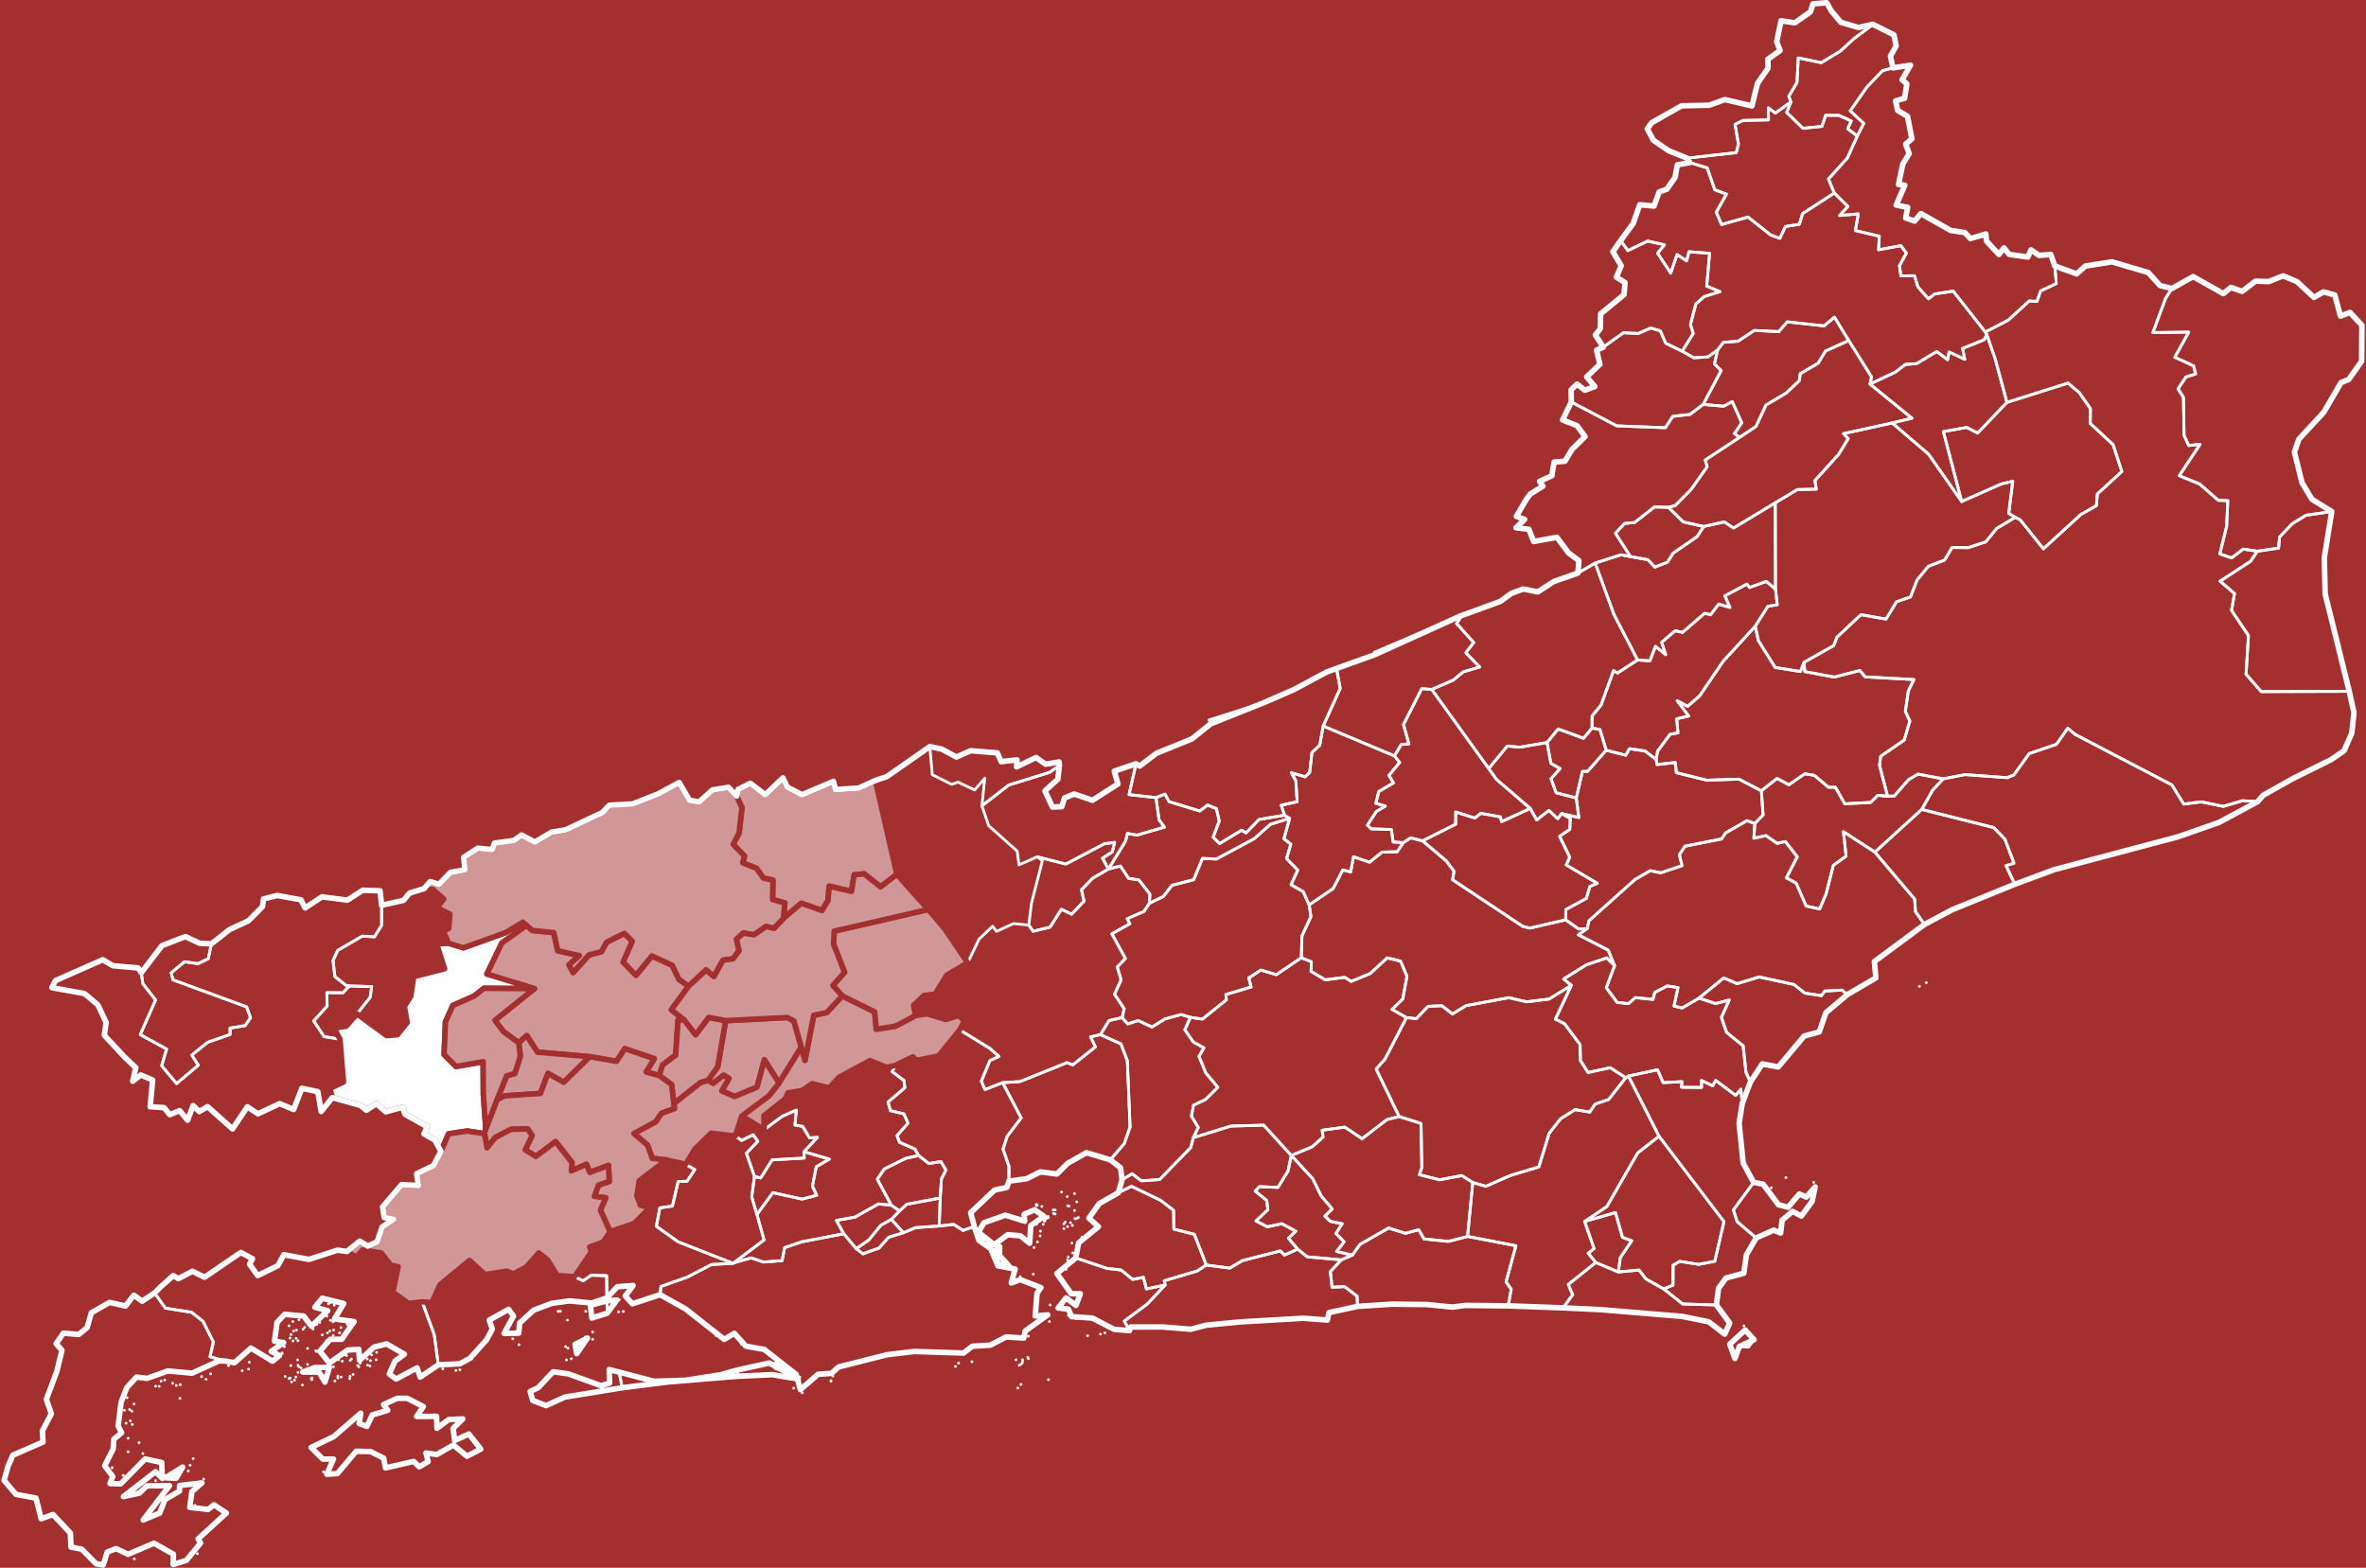 <?xml version="1.0" encoding="UTF-8"?>
<!DOCTYPE svg PUBLIC "-//W3C//DTD SVG 1.1//EN" "http://www.w3.org/Graphics/SVG/1.1/DTD/svg11.dtd">
<!-- Creator: CorelDRAW 2017 -->
<svg xmlns="http://www.w3.org/2000/svg" xml:space="preserve" width="1008px" height="668px" version="1.1" style="shape-rendering:geometricPrecision; text-rendering:geometricPrecision; image-rendering:optimizeQuality; fill-rule:evenodd; clip-rule:evenodd"
viewBox="0 0 466.75 309.65"
 xmlns:xlink="http://www.w3.org/1999/xlink">
 <defs>
  <style type="text/css">
   <![CDATA[
    .str2 {stroke:#A32F2F;stroke-width:1.09;stroke-linecap:round;stroke-linejoin:round;stroke-miterlimit:22.926}
    .str3 {stroke:white;stroke-width:1.09;stroke-linecap:round;stroke-linejoin:round;stroke-miterlimit:22.926}
    .str0 {stroke:white;stroke-width:0.55;stroke-linecap:round;stroke-linejoin:round;stroke-miterlimit:22.926}
    .str1 {stroke:white;stroke-width:0.55;stroke-linecap:round;stroke-linejoin:round;stroke-miterlimit:22.926}
    .fil1 {fill:none}
    .fil0 {fill:#A32F2F}
    .fil2 {fill:#D19797}
    .fil3 {fill:white}
   ]]>
  </style>
 </defs>
 <rect class="fil0" x="-70.46" y="-439.85" width="1148.92" height="1624.9"/>
 <g id="Camada_x0020_1">
  <g id="_1639907423872">
   <path class="fil1 str0" d="M63.64 290.71l0 0 0 0 0 0zm14.54 -14.52l2 -0.01 3.17 1.64 -1.32 1.95 3.93 -0.03 0.08 2.37 2.33 -1.74 2.78 -0.12 -1.91 1.86 0.29 2.41 2.81 -1.29 2.35 2.98 -2.73 1.41 -2.67 -2.21 -3.29 1.88 -2.13 -0.31 0.43 1.7 -1.76 1.03 -1.09 -1.06 -5.57 1.29 -0.36 -1.94 -2.56 -1.29 -2.87 -0.07 -3.72 4.41 -2.09 0.13 1.32 -3 -2.1 0.01 -2.31 -2.3 4.47 -2.14 5.32 -4.63 -0.31 2.03 1.53 0.58 1.08 -2.26 3.05 -0.92 -0.84 -1.13 2.69 -1.23 0 0zm-18.7 -2.63l0 0 0 0 0 0zm-2.16 -0.63l0 0 0 0 0 0zm8.56 -0.17l0 0 0 0 0 0zm-7.96 -0.17l0 0 0 0 0 0zm3.42 -0.11l0 0 0 0 0 0zm-0.12 -0.13l0 0 0 0 0 0zm7.6 -0.07l0 0 0 0 0 0zm-11.98 -0.01l0 0 0 0 0 0zm4.51 -0.12l0 0 0 0 0 0zm-4.3 0.04l0 0 0 0 0 0zm9.42 -0.02l0 0 0 0 0 0zm-8.3 -0.19l0 0 0 0 0 0zm8.95 0l0 0 0 0 0 0zm1.76 -0.16l0 0 0 0 0 0zm-12.82 0.05l0 0 0 0 0 0zm10.41 -0.09l0 0 0 0 0 0zm3.01 -0.3l0 0 0 0 0 0zm-10.88 -0.41l0 0 0 0 0 0zm-11.03 -0.34l0 0 0 0 0 0zm1.27 -0.31l0 0 0 0 0 0zm10.36 -0.22l0 0 0 0 0 0zm11.41 -0.25l0 0 0 0 0 0zm-5.01 0l0 0 0 0 0 0zm-6.79 0.03l0 0 0 0 0 0zm-13.94 -0.24l0 0 0 0 0 0zm25.53 -0.02l0 0 0 0 0 0zm-11.8 -0.07l0 0 0 0 0 0zm14.2 0.15l0 0 0 0 0 0zm-15.62 -0.09l0 0 0 0 0 0zm3.3 -0.23l0 0 0 0 0 0zm11.85 0.15l0 0 0 0 0 0zm-10.42 0.47l2.89 -0.04 -0.87 2.92 -1.17 -1.97 -3.22 -0.02 2.37 -0.89zm8.97 -0.87l0 0 0 0 0 0zm-21.9 -0.18l0 0 0 0 0 0zm18.36 -0.2l0 0 0 0 0 0zm-14.14 0.07l0 0 0 0 0 0zm15.7 -0.23l0 0 0 0 0 0zm-10.39 -0.09l0 0 0 0 0 0zm8.06 -0.02l0 0 0 0 0 0zm6.34 0.17l0 0 0 0 0 0zm-18.67 -0.25l0 0 0 0 0 0zm14.91 -0.07l0 0 0 0 0 0zm3.12 -0.02l0 0 0 0 0 0zm1.76 0.16l0 0 0 0 0 0zm-7.32 -0.33l0 0 0 0 0 0zm1.47 -0.52l0 0 0 0 0 0zm4.95 -0.12l0 0 0 0 0 0zm-5.21 0l0 0 0 0 0 0zm-12.44 -0.26l0 0 0 0 0 0zm-0.05 -0.05l0 0 0 0 0 0zm0 -0.07l0 0 0 0 0 0zm18.7 -0.1l0 0 0 0 0 0zm-11.88 -0.2l0 0 0 0 0 0zm-0.06 -0.05l0 0 0 0 0 0zm-0.08 -0.08l0 0 0 0 0 0zm8.04 -0.05l0 0 0 0 0 0zm0.01 -0.04l0 0 0 0 0 0zm0.11 -0.05l0 0 0 0 0 0zm-0.16 0.05l0 0 0 0 0 0zm0.11 -0.09l0 0 0 0 0 0zm-0.07 -0.07l0 0 0 0 0 0zm0 0l0 0 0 0 0 0zm-0.67 -0.09l0 0 0 0 0 0zm-8.99 -0.12l0 0 0 0 0 0zm-4.58 -0.37l0 0 0 0 0 0zm-0.04 -0.06l0 0 0 0 0 0zm-0.11 -0.07l0 0 0 0 0 0zm0.11 -0.81l0 0 0 0 0 0zm2.72 -0.21l0 0 0 0 0 0zm5.64 -0.03l0 0 0 0 0 0zm-6.61 0.07l0 0 0 0 0 0zm0.62 -0.51l0 0 0 0 0 0zm-1.22 -0.06l0 0 0 0 0 0zm8.51 -0.49l0 0 0 0 0 0zm-2.14 -0.13l0 0 0 0 0 0zm-6.18 -0.07l0 0 0 0 0 0zm7.2 -0.32l0 0 0 0 0 0zm2.39 -0.02l0 0 0 0 0 0zm-9.08 -0.35l0 0 0 0 0 0zm0.59 -0.2l0 0 0 0 0 0zm7.32 0l0 0 0 0 0 0zm-0.74 0.18l0 0 0 0 0 0zm-5.3 -0.33l0 0 0 0 0 0zm1.99 -0.05l0 0 0 0 0 0zm5.5 -0.3l0 0 0 0 0 0zm-7.17 -0.04l0 0 0 0 0 0zm8.66 -0.33l0 0 0 0 0 0zm-11.74 0.02l0 0 0 0 0 0zm5.48 -0.26l0 0 0 0 0 0zm6.68 -0.03l0 0 0 0 0 0zm-0.68 -0.07l0 0 0 0 0 0zm-5.44 -0.27l0 0 0 0 0 0zm2.67 -0.16l0 0 0 0 0 0zm-7.97 -0.04l0 0 0 0 0 0zm7.91 -0.1l0 0 0 0 0 0zm2.53 0.03l0 0 0 0 0 0zm-3.01 -0.17l0 0 0 0 0 0zm-6.22 -0.13l0 0 0 0 0 0zm5.51 -0.71l0 0 0 0 0 0zm1.92 0.19l0 0 0 0 0 0zm-0.45 -2.36l0 0 0 0 0 0zm-1.14 -0.25l0 0 0 0 0 0zm0.32 -0.25l0 0 0 0 0 0zm3.31 -10.09l1.9 1.08 1.22 -1.39 3.66 0.6 1.92 2.43 1.43 0.29 -1.06 5.03 3.15 2.24 2.65 -0.34 2.39 6.54 0.8 5.92 -3.59 2.41 -0.6 -1.82 -4.14 2.2 -1.35 -0.98 1.09 -2.51 1.9 -1.41 -3.51 -2.03 -2.49 0.62 -2.87 2.63 -0.14 -2.18 -2.22 0.14 -3.6 2.58 -1.87 -2.37 2.02 -2.33 2.29 -0.01 2.45 -3.49 -3.87 -0.53 1.82 -3.04 -4.23 -1.05 -1.47 1.78 2.52 0.68 -3.2 3.07 -1.53 -2.01 -3.75 -0.33 -1.5 1.57 -0.52 3.72 1.81 0.29 -2.45 1.74 1.62 0.82 -1.35 1.11 -4.28 -2.59 -3.25 2.9 -1.86 -0.34 -2.97 -0.86 0.66 -2.9 -2.05 -4.1 -2.25 -1.77 -5.18 -0.82 -2.13 -3 1.09 -1.09 2.59 -2.34 1.01 0.61 2.8 -1.46 2.39 1.18 7.17 -4.9 2.29 1.25 -0.57 1.09 1.6 2.23 3.96 -1.94 1.21 -2.18 4.96 0.93 5.62 -1.83 1.86 0.26 0 0z" centroide="-443854.466,-229371.039"/>
   <path class="fil1 str0" d="M145.45 270.58l-0.13 1.25 -13.74 1.14 -8.95 1.13 -0.64 -3.2 6.9 1.91 6.21 -0.19 7.01 -1.1 3.34 -0.94 0 0zm-22.6 -11.55l0 0 0 0 0 0zm-0.93 0.08l0 0 0 0 0 0zm0.12 -2.38l0 0 0 0 0 0zm-2.38 2.64l-0.05 -2.43 1.96 -0.17 -1.91 2.6zm8.52 -3.22l0 0 0 0 0 0zm6.96 -26.2l1.81 1.06 -1.52 2.3 -1.75 0.05 -1.14 4.85 -2.48 0.36 -0.69 3.64 4.31 3.07 10.81 4.24 -4.23 0.24 -4.78 2.49 -5.2 1.84 -0.17 1.62 -5.47 1.8 -1.41 -1.55 1.55 -2.06 -3.13 0.25 -2.05 2.21 -0.05 -4.39 -3.05 -0.1 -1.58 1.1 -1.71 -0.8 3.34 -4.93 -0.34 -0.95 2.64 -0.95 1.39 -2.07 4.78 -1.65 3.09 -3.14 -1.9 -0.45 -0.7 -1.87 0.48 -2.94 5.37 -4.11 3.78 0.84 0 0z" centroide="-438166.993,-228319.608"/>
   <path class="fil1 str0" d="M89.78 270.68l0 0 0 0 0 0zm-2.59 -0.32l0 0 0 0 0 0zm3.38 0.19l0 0 0 0 0 0zm21.05 -1.96l0 0 0 0 0 0zm-18.72 -0.21l0 0 0 0 0 0zm29.09 2.52l0.64 3.2 -11.32 1.84 -3.73 1.69 -2.63 -1.03 -0.5 -1.77 1.57 -0.73 2.96 -3.16 2.99 0.41 6.47 2.34 1.69 -0.51 -0.07 -2.68 1.93 0.4zm-9.43 -2.53l0 0 0 0 0 0zm-0.64 -2.1l0 0 0 0 0 0zm-0.47 -0.3l0 0 0 0 0 0zm-9.21 -0.38l0 0 0 0 0 0zm14.55 -1.07l0 0 0 0 0 0zm-1.03 -0.24l-2.11 3.08 -0.33 -1.84 2.44 -1.24zm-14.75 0.15l0 0 0 0 0 0zm14.31 -0.34l0 0 0 0 0 0zm1.47 -1l0 0 0 0 0 0zm-5 -2.35l0 0 0 0 0 0zm-1.82 -1.75l0 0 0 0 0 0zm0.46 0l0 0 0 0 0 0zm4.99 0l0 0 0 0 0 0zm4.19 -2.05l0.05 2.43 -3.02 0.95 -0.29 -2.52 3.26 -0.86 0 0zm-6.4 -4.77l1.71 0.8 1.58 -1.1 3.05 0.1 0.05 4.39 -2.99 1 -4.4 -0.42 -3.49 0.49 -3.57 1.33 -2.79 2.57 -0.17 1.98 -2.89 0.04 1.86 -3.41 -0.97 -1.33 -3.82 2.13 0.6 1.76 -1.13 2.13 -3.27 3.64 -1.99 1.09 -4.27 0.22 -0.8 -5.92 -2.39 -6.54 1.9 0.15 1.61 -3.52 5.84 -4.81 3.05 2.8 4.35 -0.68 1.23 0.57 2.6 -1.37 2.44 -2.8 1.75 1.38 1.91 3.1 3.41 0.23 0 0z" centroide="-440656.452,-229314.342"/>
   <path class="fil1 str0" d="M20.74 308.09l0 0 0 0 0 0zm5.52 -0.2l0 0 0 0 0 0zm12.47 -1.02l0 0 0 0 0 0zm-0.46 -9.54l0 0 0 0 0 0zm-11.6 -3.29l0 0 0 0 0 0zm3.81 -1.6l0 0 0 0 0 0zm9.49 -0.3l0 0 0 0 0 0zm-15.89 -0.73l0 0 0 0 0 0zm12.84 -0.87l0 0 0 0 0 0zm-15.01 -0.65l0 0 0 0 0 0zm13.92 -0.12l-1.32 2.2 -2.08 -0.09 3.4 -2.11 0 0zm1.45 -0.38l0 0 0 0 0 0zm0.61 -1.3l0 0 0 0 0 0zm-9.93 -1l0 0 0 0 0 0zm-2.92 -0.34l0 0 0 0 0 0zm2.17 -1.8l0 0 0 0 0 0zm-2.17 -0.88l0 0 0 0 0 0zm0.83 -2.71l0 0 0 0 0 0zm-1.23 -0.26l0 0 0 0 0 0zm0.85 -0.46l0 0 0 0 0 0zm0.3 -1.92l0 0 0 0 0 0zm-0.45 -0.32l0 0 0 0 0 0zm-1.02 0.15l0 0 0 0 0 0zm1.88 -1.24l0 0 0 0 0 0zm-1.36 -1.26l0 0 0 0 0 0zm10.45 0.13l0 0 0 0 0 0zm-4.11 -2.35l0 0 0 0 0 0zm-0.71 -0.04l0 0 0 0 0 0zm4.1 -0.15l0 0 0 0 0 0zm0.77 -0.15l0 0 0 0 0 0zm-3.78 -0.7l0 0 0 0 0 0zm0.72 -0.22l0 0 0 0 0 0zm1.57 0.63l0 0 0 0 0 0zm6.58 -0.78l0 0 0 0 0 0zm-0.87 -0.52l0 0 0 0 0 0zm1.79 -0.55l0 0 0 0 0 0zm2.84 -2.53l-1.16 -0.04 -5.35 2.44 -4.78 -0.44 -4.12 1.47 -2.08 -0.26 -1.92 2.1 -1.11 2.86 -0.59 4.69 0.69 1.35 -1.55 1.27 -0.13 1.94 -1.67 3.3 1.59 2.13 -0.53 1.39 2.09 0.06 4.85 -4.92 3.26 0.71 0.12 3.13 -1.34 -1.31 -6.35 4.91 3.14 -0.68 1.5 -1.44 4.47 -0.05 -5.19 6.79 3.25 -1.37 1.04 -2.66 2.87 -1.68 0.03 -1.1 4.4 -0.52 -1.97 1.71 -0.42 3.12 3.61 0.42 1.15 -0.92 2.46 1.63 -5.58 5.11 0.49 0.8 -2.81 3.44 -2.61 0.82 0.06 -2.04 -3.84 -2.17 -5.12 2.18 -2.36 -1.11 -1.75 0.66 -0.81 2.56 -1.37 -0.23 -2.87 -2.89 -2.11 -0.41 -0.12 -2.76 -3.44 -3.67 -2.33 0.85 -1.02 -4.09 -3.95 -0.75 -2.36 -2.76 0.8 -2.82 0.93 -2.15 5.96 -2.6 -0.12 -2.24 1.77 -3.35 -0.99 -2.85 2.09 -5.56 0.99 -4.12 -1.15 -1.31 1.43 -2.07 3.04 0.25 1.64 -1.34 0.85 -2.94 3.58 -2.05 3.16 0.71 1.64 -2.13 1.66 1.18 2.44 -1.63 2.13 3 5.18 0.82 2.25 1.77 2.05 4.1 -0.66 2.9 2.97 0.86 0 0z" centroide="-447073.012,-231488.522"/>
  </g>
  <g id="_1639907425184">
   <polygon class="fil1 str0" points="41.5,186.42 40.88,189.35 38.87,190.33 36.17,189.96 33.56,192.14 33.9,193.53 48.45,198.87 49.22,201.01 48.16,202.57 45.19,203.06 45.18,204.32 40.75,205.87 37.62,208.4 38.91,210.39 34.62,214.02 31.67,210.5 32.65,207.2 27.45,204.35 30.48,197.51 27.97,194.32 27.64,192.13 31.74,186.77 36.36,185 39.17,186.31 41.5,186.42 " centroide="-445875.882,-224403.008"/>
   <polygon class="fil1 str0" points="70.25,200.26 68.11,202.69 65.73,203.07 66.89,205.26 63.77,204.74 61.7,201.66 64.35,198.71 64.3,196.06 67.5,196.07 68.72,194.74 73.15,194.86 72.85,196.97 70.25,200.26 " centroide="-443262.928,-224416.487"/>
   <polygon class="fil1 str0" points="88.39,186.31 85.97,186.45 87.56,191.34 81.45,192.9 80.88,196.75 79.6,198.8 80.16,201.95 78.23,204.37 76.12,204.55 70.25,200.26 72.85,196.97 73.15,194.86 68.73,194.74 68.1,194.62 68.1,194.62 65.89,192.9 65.51,189.71 66.45,187.71 71.3,184.89 73.69,185.04 75.12,182.76 75.11,178.81 79.44,177.83 80.62,176.4 83.51,175.52 85.27,175.7 87.37,177.57 86.05,179.3 88.59,180.53 88.37,183.37 87.27,183.95 88.39,186.31 " centroide="-442372.204,-223552.656"/>
   <polygon class="fil1 str0" points="75.11,178.81 75.12,182.76 73.69,185.04 71.3,184.89 66.45,187.71 65.51,189.71 65.89,192.9 68.1,194.62 68.1,194.62 68.72,194.74 67.5,196.07 64.3,196.07 64.35,198.71 61.7,201.66 63.77,204.74 66.89,205.26 67.58,213.71 64.9,214.97 65.38,216.79 63.17,219.54 62.51,215.62 62.51,215.62 59.36,214.95 57.74,219.14 54.98,217.98 50.69,219.99 48.59,218.61 45.68,222.98 40.75,218.58 39.1,219.55 37.89,218.36 36.79,221.25 35.22,219.36 33.27,220.16 32.14,218.77 29.4,218.61 29.89,213.32 27.55,212.32 25.95,213.56 26.56,210.87 24.39,208.83 20.35,204.48 20.71,201.96 19.08,198.48 16.43,196.24 10.03,195.09 10.03,194.95 10.72,193.68 20.04,189.56 22.04,190.74 27.03,191.19 27.64,192.13 27.97,194.32 30.48,197.51 27.45,204.35 32.65,207.2 31.67,210.5 34.62,214.02 38.91,210.39 37.62,208.4 40.75,205.87 45.18,204.33 45.19,203.06 48.16,202.57 49.22,201.01 48.45,198.87 33.9,193.53 33.56,192.14 36.17,189.96 38.87,190.33 40.88,189.35 41.5,186.42 45.08,183.6 48.79,181.88 51.58,179.08 51.78,177.55 54.49,176.87 59.16,177.72 60.01,179.33 63.32,177.14 68.36,177.79 71.39,175.84 74.8,175.95 75.11,178.81 " centroide="-444856.979,-224398.567"/>
  </g>
  <g id="_1639907427456">
   <path class="fil1 str0" d="M214.53 263.82l0 0 0 0 0 0zm2.53 -0.32l0 0 0 0 0 0zm0.89 -0.24l0 0 0 0 0 0zm-5.6 -2.83l0 0 0 0 0 0zm-1.59 -0.61l0 0 0 0 0 0zm-0.49 -9.11l0 0 0 0 0 0zm0.31 -1.84l0 0 0 0 0 0zm19.27 4.93l-3.53 3.77 -4.53 3.35 1.01 1.9 -3.06 -0.27 -4.24 -2.21 -4.14 -0.29 -0.61 -1.48 -2.04 -0.23 1.56 -1.99 1.97 1.48 0.86 -2.3 -1.81 -0.01 -2.82 -3.99 3.72 -3.07 6.16 2.06 2.8 0.32 2.28 1.86 2.13 -0.41 0.59 2.29 3.7 -0.78 0 0zm-19.15 -5.52l0 0 0 0 0 0z" centroide="-430553.753,-229150.707"/>
   <path class="fil1 str0" d="M158.19 275.1l0 0 0 0 0 0zm-1.69 -0.93l0 0 0 0 0 0zm44.27 -0.02l0 0 0 0 0 0zm0.61 -0.7l0 0 0 0 0 0zm-37.52 -0.64l0 0 0 0 0 0zm-0.01 -0.11l0 0 0 0 0 0zm-6.66 -0.04l0 0 0 0 0 0zm49.62 -0.15l0 0 0 0 0 0zm-49.42 0l0 -0.01 0 0.01 0 0zm0 -0.01l0 0.01 0 -0.01 0 0zm-0.14 -0.09l0 0 0 0 0 0zm0.42 0.13l0 0 0 0 0 0zm-0.19 -0.12l0 0 0 0 0 0zm0.22 -0.41l0 0 0 0 0 0zm6.53 -0.23l0 0 0 0 0 0zm-7.25 -0.2l0.01 -0.01 0.02 -0.02 -0.03 0.03zm0 0l0.03 -0.03 -0.02 0.02 -0.01 0.01zm0 -0.12l0.01 0.04 -0.01 -0.04 0 0zm-1.63 -0.54l0 0 0 0 0 0zm-0.3 -0.08l0 0 0 0 0 0zm-0.35 -0.29l0 0 0 0 0 0zm-0.49 -0.11l0 0 0 0 0 0zm34.22 -0.56l0 0 0 0 0 0zm-32.47 0.72l0 0 0 0 0 0zm45.09 -0.95l0 0 0 0 0 0zm0.29 -0.18l0 0 0 0 0 0zm0.25 -0.21l0 0 0 0 0 0zm-12.53 -0.03l0 0 0 0 0 0zm-31.81 3.18l-4.91 -0.9 -7.02 0.32 0.13 -1.25 6.24 -1.37 5.56 3.2 0 0zm-4.44 -3.23l0 0 0 0 0 0zm48.86 -0.21l0 0 0 0 0 0zm-9.97 -0.01l0 0 0 0 0 0zm-38.25 -0.1l2.34 2.15 -2.81 -0.95 0.47 -1.2zm-0.42 0.11l0 0 0 0 0 0zm47.37 -0.4l0 0 0 0 0 0zm1.29 0l0 0 0 0 0 0zm1.13 -0.21l0 0 0 0 0 0zm-0.1 -0.27l0 0 0 0 0 0zm-56.54 -2.59l0 0 0 0 0 0zm0.09 -0.17l0 0 0 0 0 0zm-4.22 -1.4l0 0 0 0 0 0zm60.79 -0.01l0 0 0 0 0 0zm-61.72 -0.14l0 0 0 0 0 0zm65.87 -2.77l0 0 0 0 0 0zm0.15 -3.26l0 0 0 0 0 0zm-5.9 -5.6l0 0 0 0 0 0zm-1.59 -0.08l0 0 0 0 0 0zm4.15 -0.41l0 0 0 0 0 0zm0.16 -5.26l0 0 0 0 0 0zm-6.78 -0.17l-0.04 1.74 1.9 2.11 -2.1 -0.44 -1.01 -2.27 1.25 -1.14 0 0zm7.46 -0.92l0 0 0 0 0 0zm-10.33 -0.47l0 0 0 0 0 0zm-0.48 -0.09l0 0 0 0 0 0zm0.37 -0.05l0 0 0 0 0 0zm10.96 -0.58l0 0 0 0 0 0zm0.06 -0.96l0 0 0 0 0 0zm4.63 -0.49l0 0 0 0 0 0zm0.73 -0.4l0 0 0 0 0 0zm0.94 -0.24l0 0 0 0 0 0zm-19.37 0.21l0.91 2.73 2.35 1.66 1.41 3.39 3.4 0.63 -0.76 2.75 1.77 -0.66 4.09 1.58 -0.77 1.08 -0.36 4.52 2.47 -0.22 -4.44 3.19 -0.3 1.39 -3.48 -0.21 -3.12 1.61 -3.54 0.21 -1.74 1.35 -9.76 -0.31 -5.35 0.64 -9.58 2.42 -1.38 1.26 -2.67 0.19 -3.48 3.03 -0.83 -2.97 -0.01 -0.04 -6.31 -4.94 -3.62 -0.64 -2.28 -2.53 -2 1.19 -7.61 -6 -5.05 -2.83 0.17 -1.62 5.2 -1.84 4.78 -2.49 4.23 -0.24 0.15 -0.09 3.43 -0.98 2.44 0.82 3.69 -0.27 0.51 -2.58 3.45 -1.16 8.22 -1.58 2.46 2.95 1.32 1.02 3.2 -1.16 1.89 -2.12 2.92 -0.89 2.42 -1.01 4.64 -0.32 2.85 -0.32 1.87 1.2 2.2 -0.79 0 0zm13.62 -0.42l0 0 0 0 0 0zm-1.32 -0.01l0 0 0 0 0 0zm5.4 -0.07l0 0 0 0 0 0zm1.32 -0.25l0 0 0 0 0 0zm-1.05 -0.1l0 0 0 0 0 0zm-4.14 -0.19l0.01 0 -0.01 0 0 0zm0.05 -0.01l0 0 0 0 0 0zm-0.05 -0.02l-0.01 0.02 0.01 -0.02 0 0zm0.11 -0.02l0.01 0 -0.01 0 0 0zm0 0l0 -0.02 0 0.02 0.01 0 -0.01 0zm0.01 0l0 -0.02 0 0.02 0 0zm-0.11 -0.02l-0.01 0 0.01 0 0 0zm0.1 0.02l-0.06 0.04 -0.04 0.01 0 0 -0.01 0 -0.01 -0.01 0.01 -0.02 0 -0.04 0.01 0 0.11 0 0 0 -0.01 0 0 0.02zm-0.08 -0.25l0 0 0 0 0 0zm0.02 -0.03l-0.01 0 0.01 0 0 0zm-0.01 0l0.01 0 -0.01 0 0 0zm0 0l0 -0.01 0 0.01 0 0zm-0.01 -0.01l-0.02 0 0.02 0 0 0zm0.01 0l0 0.01 -0.01 -0.01 0.01 0zm0 0l0 0 0 0 0 0zm-0.03 0l0 0 0 0 0 0zm0.06 0l0 0 0 0 0 0zm-0.06 0l0 0 0 0 0 0zm6.15 -0.13l0 0 0 0 0 0zm-5.73 -0.05l0 0 0 0 0 0zm5.62 0l0 0 0 0 0 0zm0.4 -0.03l0 0 0 0 0 0zm-5.91 -0.09l0 0 0 0 0 0zm0.24 -0.05l0 0 0 0 0 0zm5.94 -0.03l0 0 0 0 0 0zm-5.97 -0.22l0 0 0 0 0 0zm1.39 -0.48l0 0 0 0 0 0zm-0.31 -0.1l0 0 0 0 0 0zm4.14 -0.6l0 0 0 0 0 0zm-3.81 -0.08l0 0 0 0 0 0zm-0.4 -0.02l0 0 0 0 0 0zm-3.69 -0.03l1.86 1.27 -2.59 1.85 -0.23 3.48 -1.86 -1.48 -2.48 -0.2 -2.66 1.98 -3.12 -2.48 1.1 -1.87 4.22 -1.49 3.82 1.18 -0.11 -1.35 2.05 -0.89 0 0zm1.45 -0.66l0 0 0 0 0 0zm5.36 -0.06l0 0 0 0 0 0zm-0.24 -0.08l0 0 0 0 0 0zm-6.19 -0.01l0 0 0 0 0 0zm0.03 -0.08l0 0 0 0 0 0zm0.12 -0.01l0 0 0 0 0 0zm-0.1 -0.03l0 0 0 0 0 0zm0.03 -0.01l0 0 0 0 0 0zm-0.1 -0.03l0.02 0 -0.02 0 0 0zm0.15 0l0 0 0 0 0 0zm-0.1 -0.01l0 0 0 0 0 0zm0 0l0 0 0 0 0 0zm0.05 -0.01l0 0 0 0 0 0zm-0.08 0.02l-0.02 0 0.02 0 0 0zm-0.02 -0.06l0 0 0 0 0 0zm0.02 0.01l0 0 0 0 0 0zm-0.02 -0.01l0 0 0 0 0 0zm0 0l0 -0.02 0 0.02 0 0zm0.04 -0.01l0 0 0 0 0 0zm-0.04 -0.01l0 0 0 0 0 0zm7.98 -0.51l0 0 0 0 0 0zm-1.88 -1.04l0 0 0 0 0 0zm1.43 -0.6l0 0 0 0 0 0zm-2.56 -0.3l0 0 0 0 0 0z" centroide="-434576.727,-229253.905"/>
  </g>
  <g id="_1639907426720">
   <polygon class="fil1 str0" points="321.34,212.53 327.38,224.42 323.18,227.71 317.08,238.31 312.69,241.26 314.56,246.62 313.39,247.52 314.89,249.36 309.46,253.7 310.33,255.72 308.44,258.32 297.6,257.93 298.19,254.62 297.18,253.2 299.12,246.05 289.57,244.21 290.6,233.55 293.17,234.31 298.03,232.17 303.65,230.48 305.7,223.82 307.95,220.96 310.82,219.16 313.71,219.65 314.77,218.07 317.44,217.16 320.81,212.86 321.34,212.53 " centroide="-422932.599,-227550.917"/>
   <path class="fil1 str0" d="M349.56 234.6l0 0 0 0 0 0zm8.37 -1.07l0 0 0 0 0 0zm-11.35 10.98l-3.77 -3.22 -0.74 -2.31 4 -5.44 1.87 0.35 3.04 4.07 1.89 0.5 2.23 -2.62 1.38 0.6 1.74 -2 -0.59 2.84 -2.13 2.91 -1.73 -0.9 -2.07 1.7 -0.3 2.55 -1.36 -0.57 -3.46 1.54 0 0zm5.87 -11.92l0 0 0 0 0 0z" centroide="-419521.622,-227765.431"/>
   <path class="fil1 str0" d="M346.15 264.61l-1.09 1.47 -1.81 -0.14 -0.88 2.37 -1.02 -2.81 3.04 -2.82 1.76 1.93 0 0zm-1.99 -2.73l0 0 0 0 0 0zm-24.82 -10.65l4.11 -0.38 1.33 1.74 3.54 1.99 3.74 2.97 6.66 0.19 2.63 3.59 -0.98 2.18 -3.17 -2.44 -5.25 -1.06 -16.16 -1.34 -7.35 -0.35 1.89 -2.6 -0.87 -2.03 5.43 -4.33 4.45 1.87 0 0z" centroide="-421719.05,-229202.996"/>
   <polygon class="fil1 str0" points="343.82,217.99 343.2,221.85 344.01,229.73 346.07,233.54 342.07,238.98 342.81,241.29 346.58,244.51 344.66,247.81 344.13,251.48 340.62,252.43 339.15,254.44 338.72,257.74 332.06,257.55 328.32,254.58 330.14,253.83 330.17,249.9 331.45,249.13 335.22,249.73 338.4,249.12 340.21,241.29 327.38,224.42 321.34,212.53 327.1,211.29 328.19,213.83 331.92,213.64 331.83,214.74 335.78,214.78 335.77,213.4 337.98,214.46 338.57,213.4 342.52,216.35 343.54,215.13 343.82,217.99 " centroide="-420570.278,-227109.087"/>
   <polygon class="fil1 str0" points="397.65,174.66 385.26,179.7 379.81,182.6 378.03,180.05 377.87,177.6 370.01,168.3 379.27,159.87 393.49,163.46 395.69,165.74 397.48,170.48 395.92,170.98 " centroide="-416515.867,-221964.57"/>
   <polygon class="fil1 str0" points="318.6,190.73 316.98,195.08 319.1,197.98 321.35,198.23 322.71,197.04 326.19,197.39 326.55,196.01 329.02,194.73 331.13,195.06 330.34,198.71 331.95,199.09 335.28,197.14 338.55,198.22 341.25,197.51 339.71,200.95 340.71,203.9 344,206.56 344.55,211.77 345.42,213.75 343.82,217.99 343.54,215.13 342.52,216.35 338.57,213.4 337.98,214.46 335.77,213.4 335.78,214.78 331.83,214.74 331.92,213.64 328.19,213.83 327.1,211.29 321.34,212.53 320.81,212.86 317.76,210.88 313.36,211.83 311.85,209.46 311.8,206.33 308.72,202.2 306.92,201.29 310.07,194.62 308.55,193.36 313,190.58 317.06,189.2 318.6,190.73 " centroide="-421439.407,-224823.042"/>
   <polygon class="fil1 str0" points="319.34,251.23 314.89,249.36 313.39,247.52 314.56,246.62 312.69,241.26 318.78,239.49 320.16,244.38 321.99,245.07 319.74,248.39 " centroide="-422180.861,-228276.973"/>
   <path class="fil1 str0" d="M378.8 194.83l0 0 0 0 0 0zm1.37 -0.74l0 0 0 0 0 0zm-10.16 -25.79l7.86 9.3 0.16 2.45 1.78 2.55 -9.89 7.33 0.29 3.23 -5.64 3.3 -1.04 -0.9 -3.42 0.18 -0.63 0.91 -3.28 -0.49 -2.19 -1.72 -6.87 -1.48 -4.34 1.33 -2.63 -1.14 -4.89 3.99 -3.33 1.95 -1.6 -0.38 0.78 -3.65 -2.11 -0.33 -2.47 1.28 -0.36 1.38 -3.48 -0.35 -1.36 1.19 -2.25 -0.25 -2.12 -2.9 1.62 -4.35 -1.25 -3.07 -5.89 -3.03 1.75 -1.23 0.33 -1.53 9.1 -8.16 3.02 -1.75 2.04 0.44 4.22 -1.42 -0.51 -2.15 1.09 -1.69 7.24 -1.44 0.83 -1.22 4.19 -2.39 1.55 0.56 -0.2 2.91 2.39 -0.53 2.21 1.55 1.62 -0.37 2.36 3.02 -2.15 4.16 1.93 1.05 1.97 4.51 2.67 0.58 1.27 -2.97 1.43 -5.65 2.52 -1.81 -0.53 -4.84 6.21 4.04 0 0z" centroide="-419776.994,-222953.764"/>
   <polygon class="fil1 str0" points="264.63,248.84 262.47,251.17 262.81,254.23 265.31,254.13 267.75,256.01 267.84,258.03 262.21,259.25 261.88,260.74 257.14,260.37 244.71,261.09 237.96,261.74 234.91,262.54 229.3,262.09 223.05,262.09 222.8,262.82 221.79,260.92 226.32,257.57 229.85,253.8 229.67,252.96 236.19,251.03 237.97,249.86 242.61,250.47 245.09,248.99 252.62,247.07 253.39,247.89 256.02,246.72 257.9,248.23 264.63,248.84 " centroide="-428164.202,-229154.728"/>
   <polygon class="fil1 str0" points="445.61,158.34 438.02,162.43 429.83,165.3 405.48,171.76 397.65,174.66 395.92,170.98 397.48,170.48 395.69,165.74 393.49,163.46 379.27,159.87 381.43,156.06 383.5,153.83 387.83,152.99 396.14,153.6 397.47,153.05 400.49,148.84 405.87,147.01 408.1,143.84 409.57,145.06 428.67,155.03 431.01,158.82 434.47,158.37 438.82,159.27 442.62,158.15 445.61,158.34 " centroide="-414406.711,-221047.179"/>
   <polygon class="fil1 str0" points="364.57,196.46 360.34,200.03 359.02,203.83 356.05,204.64 350.94,210.74 347.78,210.16 345.42,213.75 344.55,211.77 344,206.56 340.71,203.9 339.71,200.95 341.25,197.51 338.55,198.22 335.27,197.14 340.17,193.15 342.8,194.29 347.14,192.96 354.01,194.44 356.2,196.16 359.47,196.64 360.11,195.74 363.53,195.56 364.57,196.46 " centroide="-419465.633,-224548.071"/>
   <polygon class="fil1 str0" points="328.32,254.58 324.77,252.59 323.45,250.85 319.34,251.23 319.74,248.39 321.99,245.07 320.16,244.38 318.78,239.49 312.69,241.26 317.08,238.31 323.18,227.71 327.38,224.42 340.2,241.29 338.4,249.12 335.22,249.73 331.45,249.13 330.17,249.9 330.14,253.83 328.32,254.58 " centroide="-421249.768,-227872.563"/>
   <polygon class="fil1 str0" points="289.57,244.21 299.12,246.05 297.17,253.2 298.19,254.62 297.6,257.93 289.19,257.84 286.62,258.18 281.63,257.67 274.72,257.59 267.84,258.03 267.75,256.01 265.31,254.13 262.81,254.23 262.47,251.17 264.63,248.84 266.82,247.9 268.32,245.79 273.99,242.54 277.3,243.6 279.92,242.88 280.97,244.7 285.8,245.19 289.57,244.22 " centroide="-425186.614,-228780.698"/>
  </g>
  <g id="_1639907430368">
   <polygon class="fil1 str0" points="185.43,236.62 178.84,237.85 177.39,239.18 175.77,238.05 173.01,232.9 174.38,230.89 178.59,228.8 181.15,228.22 183.19,229.82 185.54,229.41 186.56,231.1 185.67,232.83 185.43,236.62 " centroide="-433763.245,-227286.328"/>
   <polygon class="fil1 str0" points="197.76,213.84 201.42,220.81 198.66,224.41 197.83,226.96 199,230.35 199.01,233.28 198.57,234.54 196.17,235.05 191.44,239.51 192.15,242.24 189.95,243.03 188.08,241.83 185.23,242.15 185.43,236.62 185.67,232.83 186.56,231.1 185.54,229.41 183.19,229.82 181.15,228.22 180.44,226.95 177.39,225.62 176.9,224.3 179.07,221.84 178.24,220 175.61,219.36 175.12,217.68 178.44,214.84 178.26,213.4 175.93,211.66 176.54,210.44 180.03,208.73 180.74,209.43 185.11,208.57 189.28,203.41 195.2,207.05 197.02,208.66 195.24,209.48 193.55,213.54 194.27,215.19 197.76,213.84 " centroide="-433002.896,-226327.825"/>
   <polygon class="fil1 str0" points="158.52,227.48 158.57,228.73 152.23,229.09 149.97,232.66 148.75,232.4 147.15,227.79 149.41,225.42 148.48,224.13 146.21,225.25 144.95,224.39 146.24,220.43 150.65,223.14 154.23,220.48 157.01,219.26 156.74,222.21 158.25,222.47 159.64,224.76 161.17,224.64 158.52,227.48 " centroide="-436054.692,-226623.871"/>
   <polygon class="fil1 str0" points="219.02,229.08 214.31,227.67 210.57,229.79 208.48,231.88 205.21,231.46 202.51,232.81 199.01,233.28 199,230.35 197.83,226.96 198.66,224.41 201.42,220.81 197.76,213.84 201.18,213.62 210.45,209.89 211.61,210.33 216.08,206.77 215.12,204.8 217.06,204.35 221.12,206.19 222.38,209.52 222.92,222.59 221.79,225.85 219.02,229.08 " centroide="-431125.937,-226132.968"/>
   <polygon class="fil1 str0" points="175.77,238.05 177.39,239.18 175.77,240.85 173.71,242 171.33,244.91 168.84,246.63 166.38,243.68 164.92,241.05 168.59,240.4 173.23,237.79 " centroide="-434518.529,-227987.328"/>
   <polygon class="fil1 str0" points="178.17,243.48 175.25,244.37 173.36,246.49 170.16,247.65 168.84,246.63 171.33,244.91 173.71,242 175.77,240.85 178.17,243.48 " centroide="-434288.753,-228207.96"/>
   <polygon class="fil1 str0" points="176.54,210.44 175.93,211.66 178.26,213.4 178.44,214.84 175.12,217.68 175.61,219.36 178.24,220 179.07,221.84 176.9,224.3 177.39,225.62 180.44,226.95 181.15,228.22 178.59,228.8 174.38,230.89 173.01,232.9 175.77,238.05 173.23,237.79 168.59,240.4 164.92,241.05 166.38,243.68 158.16,245.26 154.71,246.42 154.2,249 150.51,249.28 148.07,248.45 144.64,249.43 150.64,244.91 149.23,239.87 152.38,235.56 158.16,236.84 161.03,236.08 160.19,234.27 160.95,230.44 163.54,228.94 158.52,227.48 161.17,224.64 159.64,224.76 158.25,222.47 156.74,222.21 157.01,219.26 154.23,220.48 150.65,223.14 150.61,220.37 154.81,217.05 155.38,215.84 158.19,215.39 160.11,214.04 163.52,214.86 165.45,212.76 171.55,209.48 174.84,210.81 176.54,210.44 " centroide="-435016.838,-226872.335"/>
   <polygon class="fil1 str0" points="149.23,239.87 148.2,236.38 148.75,232.4 149.97,232.66 152.23,229.09 158.57,228.73 158.52,227.48 163.54,228.94 160.95,230.44 160.19,234.27 161.03,236.09 158.16,236.84 152.38,235.56 " centroide="-435845.166,-227248.096"/>
   <polygon class="fil1 str0" points="185.23,242.15 180.59,242.47 178.17,243.48 175.77,240.85 177.39,239.18 178.84,237.85 185.43,236.62 185.23,242.15 " centroide="-433651.973,-227848.889"/>
   <polygon class="fil1 str0" points="144.95,224.39 146.21,225.25 148.48,224.13 149.41,225.42 147.15,227.79 148.75,232.4 148.2,236.38 149.23,239.87 150.64,244.91 144.64,249.43 144.49,249.52 133.68,245.28 129.37,242.21 130.06,238.57 132.54,238.21 133.68,233.36 135.43,233.31 136.95,231.01 135.14,229.95 136.95,227 140.17,223.81 144.95,224.39 " centroide="-437024.337,-227606.837"/>
  </g>
  <g id="_1639907435616">
   <polygon class="fil1 str0" points="254.76,228.22 254.12,231.29 252.12,234.53 248.46,234.37 247.64,235.26 249.9,237.1 250.14,238.91 247.79,241.15 250.02,242.31 252.89,241.69 255.65,243.17 254.2,244.57 256.02,246.72 253.39,247.89 252.61,247.07 245.09,248.99 242.61,250.47 237.97,249.86 235.61,243.79 231.56,242.76 231.52,239.06 228.98,237.1 223.2,234.31 220.59,235.59 221.34,233.05 223.31,231.82 225.16,233.23 228.76,232.97 234.91,226.65 235.42,224.7 242.8,222.42 249.31,222.23 254.76,228.22 " centroide="-428540.819,-227488.312"/>
   <polygon class="fil1 str0" points="290.6,233.55 289.57,244.21 285.8,245.19 280.97,244.7 279.92,242.88 277.3,243.6 273.99,242.54 268.32,245.79 266.82,247.9 263.71,247.18 265.19,245.27 263.58,243.62 264.81,241.7 262.45,241.23 262.45,241.23 261.4,240.19 262.85,238.79 260.67,236.22 258.97,232.77 254.76,228.22 258.91,226.49 261.03,224.59 260.86,223.23 265.33,222.62 268.74,224.91 273.67,221.12 276.06,220.53 280.38,221.89 280.54,230.62 280.06,232.01 284.04,233.02 288.44,232.19 290.6,233.55 " centroide="-425881.023,-227349.925"/>
   <path class="fil1 str0" d="M211.61 247.46l0 0 0 0 0 0zm0.56 -0.16l0 0 0 0 0 0zm-0.74 -1.78l0 0 0 0 0 0zm1.98 -1.15l0 0 0 0 0 0zm24.56 5.49l-1.78 1.17 -6.52 1.93 0.18 0.84 -3.7 0.78 -0.59 -2.29 -2.13 0.41 -2.28 -1.86 -2.8 -0.32 -6.16 -2.06 0.57 -2.98 3.91 -3.19 -1.88 -1.7 2.06 -2.88 3.74 -2.12 2.61 -1.28 5.78 2.79 2.54 1.96 0.04 3.7 4.05 1.03 2.36 6.07z" centroide="-429960.096,-228255.171"/>
   <polygon class="fil1 str0" points="320.81,212.86 317.44,217.16 314.77,218.07 313.71,219.65 310.81,219.16 307.95,220.96 305.7,223.82 303.65,230.48 298.03,232.17 293.17,234.31 290.6,233.55 288.44,232.19 284.04,233.02 280.06,232.01 280.54,230.62 280.38,221.89 276.06,220.53 271.52,211.15 273.28,209.16 277.51,200.98 279.45,201.2 281.77,198.77 284.49,198.64 286.59,200.27 289.29,198.62 297.72,197.05 301.23,197.87 305.65,197.33 310.07,194.62 306.92,201.29 308.72,202.2 311.8,206.33 311.85,209.46 313.36,211.83 317.76,210.88 320.81,212.86 " centroide="-424135.795,-225675.271"/>
   <polygon class="fil1 str0" points="266.82,247.9 264.63,248.84 257.9,248.23 256.02,246.72 254.2,244.57 255.65,243.17 252.89,241.69 250.02,242.31 247.79,241.15 250.14,238.91 249.9,237.1 247.64,235.26 248.46,234.37 252.12,234.53 254.12,231.29 254.76,228.22 258.97,232.77 260.67,236.22 262.85,238.79 261.4,240.19 262.45,241.23 262.45,241.23 264.81,241.7 263.58,243.62 265.19,245.27 263.71,247.18 266.82,247.9 " centroide="-427251.87,-227831.744"/>
  </g>
  <g id="_1639907437696">
   <polygon class="fil1 str0" points="256.74,189.17 258.72,189.96 258.66,191.86 261.48,193.53 265.31,193.03 266.58,193.84 270.32,192.3 273.71,189.19 276.35,189.84 277.6,192.85 276.77,197.32 274.65,199.37 277.51,200.98 273.28,209.16 271.52,211.15 276.06,220.53 273.67,221.12 268.74,224.91 265.33,222.62 260.86,223.23 261.03,224.59 258.91,226.49 254.76,228.22 249.31,222.23 242.8,222.42 235.42,224.7 236.39,222.69 235.03,220.44 235.45,218.29 237.84,217.15 240.25,214.74 237.88,211.93 236.53,208.65 237.51,206.96 235.41,205.81 233.74,203.39 234.84,200.94 237.21,201.28 241.94,197.49 241.84,196.43 246.83,194.94 246.37,193.17 248.74,191.6 251.8,192.51 " centroide="-427282.581,-225157.947"/>
   <polygon class="fil1 str0" points="234.84,200.94 233.74,203.39 235.41,205.81 237.5,206.96 236.53,208.65 237.88,211.93 240.25,214.74 237.84,217.15 235.45,218.29 235.03,220.44 236.39,222.69 235.42,224.7 234.91,226.65 228.76,232.97 225.16,233.23 223.31,231.82 221.34,233.05 221.04,230.65 219.02,229.08 221.79,225.85 222.92,222.59 222.38,209.52 221.12,206.18 217.06,204.35 218.77,201.57 221.36,200.99 222.45,202.24 224.53,201.56 227.25,202.86 229.77,201.28 232.99,200.38 234.84,200.94 " centroide="-429642.662,-225825.56"/>
   <polygon class="fil1 str0" points="280.68,166.08 285.35,170.02 286.9,172.07 286.62,173.77 300.46,182.96 301.86,183.31 308.94,181.68 311.51,183.49 313.21,183.4 311.45,184.63 317.34,187.66 318.6,190.73 317.06,189.2 313,190.58 308.55,193.36 310.07,194.62 305.65,197.33 301.23,197.87 297.72,197.05 289.29,198.62 286.59,200.27 284.49,198.64 281.77,198.77 279.44,201.2 277.51,200.98 274.65,199.37 276.77,197.32 277.6,192.85 276.35,189.84 273.71,189.19 270.32,192.3 266.58,193.84 265.31,193.03 261.48,193.53 258.66,191.86 258.72,189.96 256.74,189.17 256.87,184.85 258.63,181.04 258.29,178.73 263.03,175.5 264.95,171.82 266.49,172.22 267.05,169.23 270.24,170.3 272.69,168.3 275.69,168.23 276.87,166.44 278.33,165.49 280.68,166.08 " centroide="-425015.495,-223198.528"/>
   <polygon class="fil1 str0" points="226.74,178.4 225.65,180.03 222.36,181.46 222.88,182.45 219.33,184.44 222,189.3 220.4,191 221.15,193.56 219.85,196.37 221.75,199.22 221.36,200.99 218.77,201.58 217.06,204.35 215.12,204.8 216.08,206.77 211.61,210.33 210.45,209.89 201.18,213.62 197.76,213.84 194.27,215.19 193.55,213.55 195.24,209.48 197.02,208.66 195.2,207.05 189.28,203.41 190.22,201.6 189.06,200.58 186.55,201.36 182.85,200.26 180.56,200.58 180.15,198.59 182.24,196.6 184.41,196.36 186.72,192.6 190.86,190.17 193.1,185.48 195.78,182.95 196.55,183.97 199.89,182.42 202.92,182.72 203.77,183.94 207.12,183.12 209.36,179.6 211.39,180.56 213.83,177.98 213.32,175.75 215.52,173.46 218.64,171.65 221.01,171.05 222.63,173.49 224.67,173.8 226.83,176.58 226.74,178.39 " centroide="-431567.692,-223984.034"/>
   <polygon class="fil1 str0" points="258.29,178.73 258.64,181.04 256.87,184.85 256.74,189.17 251.8,192.51 248.74,191.6 246.37,193.17 246.83,194.94 241.84,196.43 241.94,197.49 237.21,201.28 234.84,200.94 232.99,200.38 229.77,201.28 227.25,202.86 224.53,201.56 222.45,202.24 221.36,201 221.76,199.22 219.85,196.37 221.15,193.56 220.4,191 222,189.3 219.33,184.44 222.88,182.45 222.36,181.46 225.65,180.03 226.75,178.4 229.49,177.07 231.21,174.85 235.48,173.76 237.22,169.54 239.96,169.67 247.43,165.66 250.64,162.81 254.42,161.64 253.31,165.68 254.67,166.73 253.82,169.59 256.04,171.85 254.71,174.74 257.11,176.11 258.29,178.73 " centroide="-428735.81,-223142.299"/>
  </g>
  <g id="_1639907438560">
   <polygon class="fil1 str0" points="308.15,160.68 309.85,161.66 309.76,163.82 307.75,165.18 309.75,169.31 309.06,170.83 315.2,174.47 313.73,175.09 313.02,177.46 308.98,179.65 308.94,181.68 301.86,183.31 300.46,182.96 286.62,173.77 286.9,172.07 285.35,170.02 280.68,166.08 287.23,162.79 287.23,160.37 291.01,161.57 292.17,160.64 296.03,161.33 296.3,162.28 301.96,159.68 303.23,161.96 305.64,160.06 307.37,161.72 308.15,160.68 " centroide="-423721.567,-222004.215"/>
   <polygon class="fil1 str0" points="323.15,130.35 319.21,132.92 318.4,132.47 315.92,139.3 314.17,141.4 314.16,143.81 312.46,145.82 307.47,143.98 305.27,146.66 299.89,147.58 297.41,147.36 293.75,151.8 282.5,136.17 286.75,134.33 286.75,134.33 288.72,132.7 291.96,131.75 289.23,128.93 290.79,126.91 287.4,123.15 288.48,121.52 296.07,118.78 298.21,117.21 300.56,116.34 303.44,116.91 306.63,114.85 311.37,113.19 314.77,111.21 318.49,121.39 323.15,130.35 " centroide="-423345.831,-218681.243"/>
   <polygon class="fil1 str0" points="282.5,136.17 280.52,136.02 276.92,143.1 277.99,146.93 276.5,147.03 275.12,149.3 261.06,143.4 264.42,135.98 263.71,132.15 271.23,129.32 271.15,128.82 288.06,121.7 288.48,121.52 287.4,123.15 290.79,126.91 289.23,128.93 291.96,131.75 288.72,132.7 286.75,134.33 286.75,134.33 282.5,136.17 " centroide="-425685.37,-219004.657"/>
   <polygon class="fil1 str0" points="372.52,157.26 373.84,157.22 376.67,153.99 378.53,152.89 383.5,153.83 381.43,156.06 379.27,159.87 370.01,168.3 363.8,164.26 364.33,169.1 361.81,170.91 360.38,176.56 359.11,179.53 356.44,178.95 354.47,174.44 352.54,173.39 354.69,169.23 352.33,166.21 350.7,166.58 348.5,165.03 346.11,165.56 346.31,162.65 347.93,160.97 347.6,156.2 350.69,153.74 353.02,155 356.18,152.83 358.04,153.14 360.86,155.5 362.21,155.48 364.07,158.76 369.18,158.49 370.59,157.08 372.52,157.26 " centroide="-418425.403,-221342.461"/>
   <polygon class="fil1 str0" points="311.04,157.61 311.55,161.48 308.15,160.68 307.37,161.72 305.64,160.06 303.23,161.96 301.96,159.68 295.29,153.95 293.75,151.8 297.41,147.36 299.89,147.58 305.27,146.66 306.03,150.78 307.84,151.8 306.05,153.82 307.07,156.58 " centroide="-423414.398,-220592.935"/>
   <polygon class="fil1 str0" points="282.5,136.17 293.75,151.8 295.29,153.95 301.96,159.68 296.3,162.28 296.03,161.33 292.17,160.64 291.01,161.57 287.23,160.37 287.23,162.79 280.68,166.08 278.33,165.49 276.87,166.44 274.88,166.3 274.52,163.83 270.53,163.71 269.8,162.98 271.55,160.3 273.34,159.21 271.45,158.66 272.05,156.32 274.94,154.63 274.05,153.15 276.16,150.59 275.12,149.3 276.5,147.03 277.99,146.93 276.92,143.1 280.52,136.02 282.5,136.17 " centroide="-424990.732,-220567.923"/>
   <polygon class="fil1 str0" points="316.95,148.18 313.3,152.33 312.26,152.37 311.04,157.61 307.07,156.58 306.05,153.82 307.84,151.8 306.03,150.78 305.27,146.66 307.47,143.98 312.46,145.82 314.16,143.81 315.72,144.09 " centroide="-422736.447,-220232.373"/>
   <polygon class="fil1 str0" points="346.38,123.7 347.02,126.57 350.33,131.83 355.31,132.63 356.03,130.81 356.17,132.65 361.99,133.73 367.05,132.43 368.09,133.69 377.72,134.21 376.6,136.53 376.03,140.54 376.92,142.42 375.81,146.18 371.16,149.37 370.93,151.17 372.52,157.26 370.59,157.08 369.18,158.49 364.07,158.76 362.21,155.48 360.86,155.5 358.04,153.14 356.18,152.83 353.02,155 350.69,153.75 347.6,156.2 343.16,153.89 336.84,154.1 330.81,152.62 330.58,150.6 327,151.02 326.8,149.99 327.1,148.36 329.56,145.03 331.12,144.76 330.88,141.97 333.24,141.43 330.97,138.39 333.04,139.51 335.39,137.46 340.09,130.56 346.38,123.7 " centroide="-419134.419,-219696.998"/>
   <polygon class="fil1 str0" points="350.38,116.37 350.74,119.44 348.88,119.76 346.38,123.7 340.09,130.57 335.39,137.46 333.04,139.51 330.97,138.39 333.24,141.43 330.88,141.97 331.12,144.76 329.56,145.03 327.1,148.37 326.8,149.99 324.61,148.33 321.56,147.87 320.82,149.17 316.95,148.18 315.72,144.09 314.16,143.81 314.17,141.4 315.92,139.3 318.4,132.47 319.21,132.92 323.15,130.35 325.59,130.53 326.68,127.67 328.7,129.3 327.9,126.86 330.57,124.58 332.03,124.91 336.38,121.13 337.57,121.42 339.17,119.32 341.38,119.97 340.39,117.68 344.76,115.36 345.25,116.04 348.58,114.84 350.39,116.37 " centroide="-421032.619,-218832.064"/>
   <polygon class="fil1 str0" points="275.12,149.3 276.16,150.59 274.05,153.15 274.94,154.63 272.05,156.32 271.45,158.66 273.34,159.21 271.55,160.3 269.8,162.98 270.53,163.71 274.52,163.83 274.88,166.3 276.87,166.44 275.69,168.23 272.69,168.3 270.24,170.3 267.05,169.23 266.49,172.22 264.95,171.82 263.03,175.5 258.29,178.73 257.11,176.11 254.71,174.75 256.04,171.85 253.82,169.59 254.67,166.73 253.31,165.68 254.42,161.64 253.43,161.01 252.77,159.06 255.92,158.34 255.66,154.22 254.78,152.62 257.49,153.43 258.39,152.57 258.84,148.63 260.38,147.19 261.06,143.4 275.12,149.3 " centroide="-426676.816,-221133.583"/>
   <polygon class="fil1 str0" points="326.8,149.99 327,151.02 330.58,150.6 330.81,152.62 336.84,154.1 343.16,153.89 347.6,156.2 347.93,160.97 346.31,162.65 344.76,162.09 340.57,164.48 339.74,165.7 332.5,167.14 331.41,168.83 331.92,170.98 327.7,172.4 325.66,171.96 322.64,173.71 313.54,181.87 313.21,183.4 311.51,183.49 308.94,181.68 308.98,179.65 313.02,177.46 313.73,175.09 315.2,174.47 309.06,170.83 309.75,169.31 307.75,165.18 309.76,163.82 309.85,161.66 308.15,160.68 311.55,161.48 311.04,157.61 312.26,152.37 313.3,152.33 316.95,148.18 320.82,149.17 321.56,147.87 324.61,148.33 326.8,149.99 " centroide="-421546.94,-221300.225"/>
  </g>
  <g id="_1639907441312">
   <polygon class="fil1 str0" points="218.64,171.65 215.52,173.47 213.32,175.75 213.83,177.98 211.39,180.56 209.36,179.6 207.12,183.12 203.77,183.94 202.92,182.72 203.45,178.41 205.61,169.98 204.58,169.23 210.24,170.66 217.83,166.66 219.87,166.38 219.42,168.25 217.48,169.51 " centroide="-431219.693,-222353.76"/>
   <polygon class="fil1 str0" points="185.74,147.96 188.63,149.53 191.42,148.28 196.7,148.71 197.47,150.44 200.59,150.1 200.51,151.47 204.36,149.62 206.24,150.94 208.9,150.5 208.97,151.19 207.01,152.56 198.98,155.05 193.66,159.16 194.23,153.71 192.23,156.03 188.95,154.48 187.68,154.92 183.86,153.01 183.37,147.46 185.74,147.96 " centroide="-432551.367,-220432.983"/>
   <polygon class="fil1 str0" points="253.43,161.01 254.42,161.64 250.64,162.81 247.42,165.66 239.96,169.67 237.22,169.54 235.48,173.76 231.21,174.85 229.49,177.07 226.74,178.4 226.83,176.58 224.67,173.8 222.63,173.49 221.01,171.05 218.64,171.65 222.02,166.18 222.41,164.61 224.26,164.96 229.7,163.37 228.65,161.92 228.04,157.54 229.81,156.84 230.63,158.34 236.7,160.18 238.22,159.01 239.97,159.72 240.53,162.15 239.33,165.35 240.59,166.62 244.96,163.97 245.82,164.51 248.38,161.86 253.43,161.01 " centroide="-429317.042,-221701.809"/>
   <polygon class="fil1 str0" points="261.06,143.4 260.38,147.19 258.84,148.63 258.39,152.57 257.49,153.43 254.78,152.62 255.66,154.22 255.92,158.34 252.77,159.05 253.43,161.01 248.38,161.86 245.82,164.51 244.96,163.97 240.59,166.62 239.33,165.35 240.53,162.15 239.97,159.72 238.22,159.01 236.7,160.18 230.63,158.34 229.81,156.84 228.04,157.54 222.72,156.94 224.09,150.87 224.82,151.32 228.13,148.79 235.16,145.94 238.86,142.96 238.5,142.2 249.6,138.68 255.27,136.21 261.79,132.71 263.71,132.15 264.42,135.98 261.06,143.4 " centroide="-428225.382,-220238.964"/>
   <polygon class="fil1 str0" points="224.09,150.87 222.72,156.94 228.04,157.54 228.65,161.92 229.7,163.37 224.26,164.96 222.41,164.61 222.02,166.18 218.64,171.65 217.48,169.51 219.42,168.25 219.87,166.38 217.83,166.66 210.24,170.66 204.58,169.23 200.98,170.82 200.63,168.11 195,163.08 193.66,159.16 198.98,155.05 207.01,152.56 208.97,151.19 208.67,153.89 206.11,156.22 207.59,159.4 209.45,159.33 209.96,157.62 211.87,156.83 215.5,158.07 220.52,154.85 219.81,152.31 224.09,150.87 " centroide="-431140.327,-221240.047"/>
  </g>
  <g id="_1639907377856">
   <polygon class="fil1 str0" points="329.22,100.2 332.18,103.09 336.2,103.99 334.91,105.99 330.21,109.23 329.04,111.05 326.56,112.01 325.19,110.55 321.73,109.93 318.78,105.32 320.58,103.39 322.56,103.2 326.48,100.13 329.22,100.2 " centroide="-421346.371,-216521.025"/>
   <polygon class="fil1 str0" points="374.51,21.81 376.46,22.98 377.32,27.43 376.09,28.48 376.79,30.35 375.52,32.44 374.68,36.45 375.92,36.59 374.23,40.51 376.5,40.97 376.1,43.06 377.86,43.67 379.1,42.19 384.98,45.52 387.77,45.94 388.88,47.13 391.93,46.23 392.04,47.6 394.51,50.28 395.5,48.97 396.54,50.26 400.23,50.77 400.85,49.36 402.42,50.45 404.75,50.28 405.55,52.53 405.84,56.02 402.74,57.47 402.02,59.53 400.49,59.45 396.36,63.23 391.82,65.57 385.48,57.5 381.79,58.07 380.61,59.02 378.52,56.69 377.83,54.46 375.15,54.48 374.87,52.48 376.23,49.99 375.14,48.52 370.75,49.34 370.88,46.66 366.16,45.54 366.74,42.25 363.04,42.56 364.68,40.78 362,38.12 360.84,35.37 364.59,31.2 366.54,26.86 367.81,24.38 365.14,21.89 368.45,17.19 371.52,13.96 373.6,13.42 377.05,12.89 375.39,15.77 376.33,16.57 375.88,19.43 374.11,19.93 374.51,21.81 " centroide="-416838.611,-211235.791"/>
   <polygon class="fil1 str0" points="369.04,75.86 377.33,82.6 373.42,83.54 363.81,85.65 364.75,86.63 362.86,89.73 358.18,94.91 358.44,96.61 354.72,96.69 350.34,99.31 342.1,104.29 340.26,103.08 336.2,103.99 332.18,103.09 329.22,100.2 330.57,99.87 333.69,96.71 336.89,92.19 336.51,90.86 343.27,86.4 346.52,84.24 348.51,80 352.48,77.64 355.08,75.21 355.28,73.8 358.8,71.74 360.27,69.33 364.86,67.26 369.36,74.45 369.04,75.86 " centroide="-419138.509,-214959.996"/>
   <polygon class="fil1 str0" points="396.09,79.48 390.31,85.53 388.13,84.42 383.54,85.25 387.15,99.05 380.6,89.69 373.42,83.54 377.33,82.6 369.04,75.86 374.09,73.48 376.01,71.99 378.25,71.82 382.23,69.43 384.37,71.05 384.66,69.52 387.77,70.97 387.34,68.82 391.6,67.1 392.11,66.07 393.78,70.9 396.09,79.48 " centroide="-416533.191,-214241.397"/>
   <polygon class="fil1 str0" points="350.38,116.37 348.58,114.84 345.25,116.04 344.76,115.36 340.39,117.68 341.38,119.97 339.17,119.32 337.57,121.42 336.38,121.13 332.03,124.91 330.57,124.58 327.9,126.86 328.7,129.3 326.68,127.67 325.59,130.53 323.15,130.35 318.49,121.39 314.77,111.21 319.87,109.58 321.73,109.93 325.19,110.55 326.56,112.01 329.04,111.05 330.21,109.23 334.91,105.99 336.2,104 340.26,103.08 342.1,104.29 350.34,99.31 350.38,116.37 " centroide="-420824.079,-217263.94"/>
   <polygon class="fil1 str0" points="362,38.12 364.68,40.78 363.04,42.56 366.74,42.25 366.16,45.53 370.88,46.66 370.74,49.34 375.14,48.52 376.23,49.99 374.87,52.48 375.15,54.48 377.83,54.46 378.52,56.69 380.6,59.02 381.79,58.07 385.48,57.5 391.82,65.57 392.11,66.07 391.6,67.1 387.34,68.82 387.77,70.97 384.66,69.52 384.37,71.05 382.23,69.43 378.25,71.82 376.01,71.99 374.09,73.48 369.04,75.86 369.36,74.45 364.86,67.26 362.03,62.65 359.98,64.37 352.71,63.56 351.04,65.49 346.2,65.27 342.98,67.4 340.11,67.61 338.95,69.13 337.02,70.5 334.26,70.66 331.95,69.38 334.14,65.86 333.59,64.09 334.66,60.03 336.33,58.57 339.42,57.61 336.8,56.5 337.37,50.03 333.3,49.72 332.83,51.53 330.95,50.27 329.69,53.94 327.11,50.01 328.46,48.35 325.13,47.61 321.24,49.5 319.81,47.51 322.29,44.14 323.57,40.45 326.4,40.7 327.41,37.93 328.92,37.38 330.57,35.01 330.99,32.57 333.47,32.11 336.9,33.16 338.4,37.49 340.7,38.35 338.69,41.92 339.73,44.34 344.96,42.87 349.44,46.42 351.24,47.08 352.36,44.74 355.1,44.29 355.73,42.2 362,38.12 " centroide="-418951.644,-212241.977"/>
   <polygon class="fil1 str0" points="331.95,69.38 328.7,67.79 327.64,65.36 325.77,64.78 323.26,65.87 320.35,65.72 316.38,68.56 314.81,66.17 315.8,64.9 315.85,62 320.47,58.22 320.67,55.82 318.96,54.74 319.92,52.5 318.27,49.73 319.81,47.51 321.24,49.5 325.13,47.61 328.46,48.36 327.11,50.01 329.69,53.94 330.95,50.28 332.83,51.53 333.3,49.72 337.37,50.03 336.8,56.5 339.42,57.61 336.33,58.57 334.66,60.03 333.59,64.09 334.14,65.86 " centroide="-421360.87,-212507.512"/>
   <polygon class="fil1 str0" points="331.95,69.38 334.26,70.66 337.02,70.5 338.95,69.13 338.33,71.9 339.66,73.2 336.1,79.88 333.49,81.86 330.1,82.23 328.64,84.48 319.03,84.11 310.06,79.4 310.02,77.01 311.21,75.87 312.73,77.08 314.71,76.35 313.1,74.45 315.71,71.95 315.05,69.17 316.38,68.56 320.36,65.72 323.26,65.87 325.77,64.78 327.64,65.36 328.7,67.79 331.95,69.38 " centroide="-421528.309,-213954.946"/>
   <polygon class="fil1 str0" points="366.54,26.86 364.59,31.19 360.84,35.37 362,38.12 355.73,42.2 355.1,44.29 352.36,44.74 351.24,47.08 349.44,46.42 344.96,42.87 339.73,44.34 338.69,41.92 340.7,38.35 338.4,37.49 336.9,33.16 333.47,32.11 332.9,31.24 342.63,30.15 343.07,28.46 342.4,24.58 343.96,23.79 349,23.68 348.96,21.29 350.35,22.33 353.43,20.14 352.6,22.21 355.81,25.34 359.56,24.96 360.3,22.77 362.88,22.78 365.35,23.89 364.64,25.44 366.54,26.86 " centroide="-419324.818,-210413.741"/>
   <polygon class="fil1 str0" points="361.39,2.14 363.29,4.41 366.79,5.44 369.61,4.8 369.26,5.11 369.26,5.11 365.91,7.61 365.91,7.61 363.16,10.12 359.44,12.38 354.88,11.44 354.63,16.29 353.02,19.02 353.43,20.14 350.35,22.33 348.96,21.29 349,23.68 343.96,23.79 342.4,24.58 343.07,28.46 342.63,30.15 332.9,31.24 329.25,29.76 326.26,27.69 325.07,25.45 325.95,24.23 331.85,20.9 337.3,20.79 340.37,19.68 345.74,20.92 346.83,16.49 348.92,13.47 348.88,11.72 351.3,9.98 350.62,8.26 351.48,4.12 354.21,4.51 357.28,2.35 357.8,0.77 360.51,0.55 361.39,2.14 " centroide="-419705.906,-209069.074"/>
   <polygon class="fil1 str0" points="343.27,86.4 336.51,90.86 336.89,92.19 333.69,96.71 330.57,99.87 329.22,100.2 326.48,100.13 322.56,103.2 320.58,103.39 318.78,105.32 321.73,109.93 319.87,109.58 314.77,111.21 311.37,113.19 311.56,110.74 309.52,109.22 307.22,106.13 302.63,106.96 301.69,104.56 299.13,104.24 300.84,102.6 299.21,101.99 301.17,98.64 301.96,97.58 304.46,96.02 303.79,95.08 306.22,93.97 306.66,91.27 308.8,91.1 310.21,88.75 310.21,88.75 312.78,86.23 311.19,84.09 308.34,82.95 310.06,79.4 319.03,84.11 328.64,84.48 330.1,82.23 333.49,81.86 336.1,79.88 340.15,80.23 341.85,79.32 343.72,83.52 342.28,85.63 343.27,86.4 " centroide="-421923.92,-215557.037"/>
   <polygon class="fil1 str0" points="364.85,67.26 360.27,69.33 358.8,71.74 355.28,73.8 355.08,75.21 352.48,77.64 348.51,80 346.52,84.24 343.27,86.4 342.28,85.63 343.72,83.52 341.85,79.32 340.15,80.23 336.1,79.88 339.66,73.19 338.33,71.9 338.95,69.13 340.11,67.61 342.98,67.4 346.2,65.27 351.04,65.49 352.71,63.56 359.98,64.37 362.03,62.65 364.85,67.26 " centroide="-419490.079,-213704.143"/>
   <polygon class="fil1 str0" points="373.6,13.42 371.52,13.96 368.45,17.19 365.14,21.89 367.81,24.38 366.54,26.86 364.64,25.44 365.35,23.89 362.88,22.78 360.3,22.77 359.56,24.96 355.81,25.34 352.6,22.21 353.43,20.14 353.02,19.02 354.63,16.29 354.88,11.44 359.44,12.38 363.16,10.12 365.91,7.61 365.91,7.61 369.26,5.11 369.26,5.11 369.61,4.8 373.79,6.9 374.21,9.08 373.08,11.1 373.6,13.42 " centroide="-418290.482,-208922.381"/>
  </g>
  <g id="_1639907400256">
   <polygon class="fil1 str1" points="428.67,56.99 427.44,58.88 424.92,65.68 432,65.6 432,65.6 429.24,70.56 432.95,72.27 433.36,73.85 431.45,74.46 429.88,76.81 430.95,78.48 431.07,86.02 432,88 434.24,87.75 430.12,93.96 434.14,95.59 437.84,98.82 439.71,98.88 439.48,103.94 438.14,109.41 440.48,110.19 442.74,108.45 445.55,108.87 444.21,110.86 438.18,114.8 441.04,117.23 440.45,120.55 443.79,125.54 443.31,133.16 446.32,136.6 463.7,136.55 464.63,140.79 464.2,144.8 462.68,148.29 460.11,150.05 452.61,153.76 446.67,157.1 445.61,158.34 442.62,158.15 438.82,159.27 434.47,158.37 431.01,158.82 428.67,155.03 409.57,145.06 408.1,143.84 405.87,147.01 400.49,148.84 397.47,153.05 396.14,153.6 387.83,152.99 383.5,153.83 378.53,152.89 376.67,153.99 373.84,157.22 372.52,157.27 370.93,151.17 371.16,149.37 375.8,146.18 376.92,142.42 376.03,140.54 376.6,136.53 377.72,134.22 368.09,133.69 367.05,132.43 361.99,133.73 356.17,132.65 356.03,130.81 361.89,127.51 362.53,125.85 367.26,121.4 372.21,122.28 374.3,118.84 377.04,117.91 378.36,114.53 380.59,111.84 383.78,110.62 385.26,108.14 388.44,108.17 391.93,107.01 394.04,104.39 397.72,102.18 398.7,102.66 403.29,108.4 410.66,101.64 413.75,99.87 413.95,97.56 418.78,93.14 417.05,87.82 412.55,83.64 412.58,80.7 410.37,77.54 408.15,75.67 396.09,79.48 393.78,70.9 392.11,66.07 391.81,65.58 396.35,63.23 400.49,59.45 402.02,59.53 402.74,57.47 405.83,56.02 405.55,52.53 409.86,54.1 411.58,52.56 416.83,51.72 424,53.83 426.32,56.4 428.67,57 " centroide="-414040.426,-217470.812"/>
   <polygon class="fil1 str1" points="397.72,102.18 396.45,101.4 397.24,95.06 395.02,95.57 387.15,99.05 383.54,85.25 388.13,84.42 390.31,85.53 396.09,79.48 408.15,75.67 410.37,77.54 412.58,80.7 412.55,83.63 417.05,87.82 418.78,93.14 413.95,97.56 413.75,99.87 410.66,101.64 403.29,108.4 398.7,102.66 397.72,102.18 " centroide="-415003.781,-215254.004"/>
   <polygon class="fil1 str1" points="466.2,64.26 466.14,71.36 463.58,74.96 462.09,75.57 458.67,81.43 453.74,86.76 452.87,89.32 454.38,95.37 456.34,98.63 460.24,101.04 455.19,101.76 452.43,103.44 449.94,106.07 449.74,108.25 445.55,108.87 442.74,108.45 440.48,110.19 438.14,109.41 439.48,103.94 439.7,98.88 437.84,98.82 434.14,95.59 430.12,93.96 434.24,87.75 432,88 431.07,86.02 430.95,78.48 429.88,76.81 431.44,74.46 433.36,73.85 432.95,72.27 429.24,70.56 432,65.6 432,65.6 424.92,65.68 427.44,58.88 428.67,56.99 432.87,54.64 438.83,58 440.33,56.78 442.54,57.56 445.18,55.54 447.78,55.62 450.67,54.49 453.37,55.63 456.74,58.76 458.6,57.65 460.84,58.27 461.97,62.43 463.85,61.72 466.2,64.26 " centroide="-411343.086,-214178.308"/>
   <polygon class="fil1 str1" points="387.15,99.05 395.02,95.57 397.24,95.06 396.45,101.4 397.72,102.18 394.04,104.39 391.93,107.01 388.44,108.17 385.26,108.14 383.78,110.62 380.59,111.84 378.36,114.53 377.04,117.91 374.3,118.84 372.21,122.28 367.26,121.4 362.53,125.85 361.89,127.51 356.03,130.81 355.31,132.63 350.33,131.83 347.02,126.57 346.38,123.7 348.88,119.76 350.74,119.44 350.38,116.37 350.34,99.31 354.72,96.69 358.44,96.61 358.18,94.91 362.86,89.73 364.75,86.63 363.81,85.65 373.42,83.54 380.6,89.69 387.15,99.05 " centroide="-417877.434,-216598.918"/>
   <polygon class="fil1 str1" points="463.7,136.55 446.32,136.6 443.31,133.16 443.79,125.54 440.45,120.55 441.04,117.23 438.18,114.8 444.21,110.86 445.55,108.87 449.74,108.25 449.94,106.07 452.43,103.44 455.19,101.76 460.24,101.04 458.77,110.22 458.95,117.36 463.7,136.55 " centroide="-410804.525,-217809.443"/>
  </g>
  <g id="_1639907400416">
   <polygon class="fil2 str2" points="135.73,194.8 132.34,199.43 134.89,201.47 133.66,201.43 133.19,208.39 130.6,210.36 129.95,212.43 127.35,211.74 128.95,209.1 123.14,207.13 121.51,209.62 116.22,208.71 105.89,207.81 103.77,204.54 102.2,205.96 99.18,203.77 97.49,201.52 105.27,195.27 95.86,192.39 98.84,186.22 103.25,183.1 103,182.15 104.89,183.78 109.12,184.21 109.89,187.78 114.18,188.74 112.12,190.58 112.94,192.1 116.06,188.61 118.52,187.96 119.53,186.11 123.06,184.34 124.63,185.93 122.82,190.01 125.34,192.63 128.49,188.81 132.52,190.67 133.81,193.4 135.73,194.8 " centroide="-439139.566,-224262.349"/>
   <polygon class="fil3 str2" points="105.27,195.27 95.31,195.2 93.37,196.74 89.18,198.59 87.72,201.85 87.45,208.28 89.8,210.64 95.16,209.71 95.2,216.15 95.69,222.94 95.43,223.91 92.04,223.39 88.34,223.94 86.82,227.41 85.62,225.18 83.48,223.96 84.12,222.55 79.76,220.1 79.19,218.7 75.92,219.61 74.09,217.99 72.09,219.29 70.95,218.34 65.38,216.79 64.9,214.97 67.58,213.71 66.89,205.26 65.73,203.07 68.11,202.69 70.25,200.26 76.12,204.55 78.23,204.37 80.16,201.96 79.6,198.8 80.88,196.75 81.45,192.9 87.56,191.34 85.97,186.45 88.39,186.31 91.25,187.2 99.61,184.2 103,182.15 103.25,183.1 98.84,186.22 95.86,192.39 105.27,195.27 " centroide="-441888.441,-225075.412"/>
   <polygon class="fil2 str2" points="157.99,206.83 153.6,213.92 150.71,209.33 149.26,214.72 144.82,216.58 142.28,215.45 143.71,213.02 142.65,212.37 140.61,213.97 139.55,213.4 141.49,210.7 143.05,201.59 155.24,200.97 156.54,201.66 " centroide="-436372.331,-225124.117"/>
   <polygon class="fil2 str2" points="143.05,201.59 141.49,210.7 139.55,213.4 138.1,213.83 132.9,217.92 132.93,218.95 132.38,214.23 129.95,212.43 130.6,210.36 133.19,208.39 133.66,201.43 134.89,201.47 137.13,204.37 139.7,200.95 143.05,201.59 " centroide="-437396.622,-225203.438"/>
   <polygon class="fil2 str2" points="180.56,200.58 182.85,200.26 186.55,201.36 189.06,200.58 190.22,201.6 189.28,203.41 185.11,208.57 180.74,209.43 180.03,208.73 176.54,210.44 174.84,210.81 171.56,209.48 165.45,212.76 163.52,214.86 160.11,214.04 158.19,215.39 155.38,215.84 154.81,217.05 150.61,220.37 150.65,223.14 146.24,220.43 151.6,216.44 153.6,213.92 157.99,206.83 158.72,209.43 160.45,200.53 163.02,199.99 166.08,196.7 172.49,199.86 172.8,203.28 176.6,202.67 180.56,200.58 " centroide="-434689.089,-225071.831"/>
   <polygon class="fil2 str2" points="153.6,213.92 151.6,216.44 146.24,220.43 144.95,224.39 140.17,223.81 136.95,227 135.14,229.95 131.36,229.1 128.57,228.78 127.61,226.17 124.93,223.88 129.25,221.54 130.36,219.87 132.93,218.95 132.9,217.92 138.1,213.83 139.55,213.4 140.61,213.97 142.65,212.37 143.71,213.02 142.28,215.45 144.82,216.58 149.26,214.72 150.71,209.33 153.6,213.92 " centroide="-437250.268,-226214.822"/>
   <polygon class="fil2 str2" points="190.86,190.17 186.72,192.6 184.41,196.36 182.24,196.6 180.15,198.59 180.56,200.58 176.6,202.67 172.8,203.28 172.49,199.86 166.08,196.7 164.23,194.64 166.54,192.05 164.35,186.45 164.5,183.91 183.06,179.63 186.29,183.42 190.86,190.17 " centroide="-434044.751,-223662.7"/>
   <polygon class="fil2 str2" points="116.22,208.71 111.09,213.76 107.96,212.02 106.47,215.97 99.44,216.44 97.91,217.19 99.8,212.49 101.41,212.04 102.5,208.63 102.2,205.96 103.77,204.54 105.89,207.81 116.22,208.71 " centroide="-439988.12,-225427.457"/>
   <polygon class="fil2 str2" points="129.95,212.43 132.38,214.23 132.93,218.95 130.36,219.87 129.25,221.54 124.93,223.88 127.61,226.17 128.57,228.79 131.36,229.11 125.99,233.22 125.51,236.16 126.21,238.03 128.11,238.48 125.02,241.62 120.24,243.27 118.32,239.02 119.38,236.58 117.12,236.29 117.94,234.07 120.07,233.34 119.9,230.18 116.24,231.57 115.55,229.97 112.57,231.26 112.72,229.64 109.47,225.49 105.57,228.41 103.46,227.1 104.83,224.28 103.95,222.98 100.63,223.06 97.53,224.7 95.92,226.71 95.43,223.91 95.69,222.94 97.91,217.19 99.44,216.44 106.47,215.97 107.96,212.02 111.09,213.76 116.22,208.71 121.51,209.62 123.14,207.13 128.95,209.1 127.35,211.74 129.95,212.43 " centroide="-439037.243,-226343.752"/>
   <polygon class="fil2 str2" points="120.24,243.27 118.85,245.34 116.21,246.29 116.56,247.24 113.21,252.17 109.8,251.94 107.89,248.84 106.14,247.46 103.7,250.26 101.1,251.63 99.87,251.06 95.52,251.74 92.47,248.94 86.63,253.76 85.02,257.27 83.12,257.12 80.47,257.46 77.32,255.22 78.38,250.19 76.95,249.9 75.03,247.47 71.37,246.87 70.15,248.26 68.25,247.18 70.8,245.14 72.38,246.11 74.22,245.28 75.21,242.34 77.48,240.81 75.62,240.46 75.3,238.37 79.06,233.98 82.37,234.16 82.03,231.82 85.34,230.24 86.82,227.41 88.34,223.94 92.04,223.39 95.43,223.91 95.92,226.71 97.54,224.7 100.63,223.06 103.95,222.98 104.84,224.28 103.46,227.1 105.57,228.41 109.47,225.49 112.72,229.64 112.57,231.26 115.55,229.97 116.24,231.57 119.9,230.18 120.08,233.34 117.94,234.07 117.12,236.29 119.38,236.58 118.32,239.02 120.24,243.27 " centroide="-440790.065,-227819.756"/>
   <polygon class="fil2 str2" points="172.62,154.15 176.86,172.69 173.65,175.17 170.39,172.59 168.44,172.79 167.9,176.05 163.5,175.03 163.27,177.87 162.1,179.84 157.99,178.41 154.69,181.2 154.49,181.07 154.49,181.07 154.75,178.34 152.33,177.68 152.38,173.84 150.5,173.43 149.16,171.52 146.42,170.42 146.77,169.09 144.53,166.77 145.71,164.52 146.27,159.54 145.23,157.23 145.51,155.91 147.94,154.72 150.88,156.97 154.36,153.64 155.24,155.46 158.13,156.97 164.34,154.33 164.74,155.95 169.34,155.65 172.62,154.15 " centroide="-435393.271,-221598.086"/>
   <polygon class="fil2 str2" points="140.46,156.01 143.62,155.51 145.23,157.23 146.27,159.54 145.71,164.52 144.53,166.77 146.77,169.09 146.42,170.42 149.16,171.52 150.5,173.43 152.38,173.84 152.33,177.68 154.75,178.34 154.49,181.07 154.49,181.07 154.69,181.2 152.62,183.38 151.04,182.99 148.65,184.64 146.55,184.28 145.21,185.51 145.71,187.76 144.51,189.38 142.54,189.65 140.74,192.9 139.19,191.58 135.73,194.8 133.81,193.4 132.52,190.67 128.49,188.81 125.34,192.63 122.82,190.01 124.63,185.93 123.06,184.34 119.53,186.11 118.52,187.96 116.06,188.61 112.94,192.09 112.12,190.58 114.18,188.74 109.89,187.78 109.12,184.21 104.89,183.77 103,182.15 99.61,184.2 91.25,187.2 88.38,186.31 87.27,183.95 88.37,183.37 88.59,180.53 86.05,179.3 87.37,177.57 85.27,175.71 83.51,175.52 84.69,174.12 86.43,174.67 88.68,172.33 91.56,171.79 91.32,169.33 94.1,167.53 96.95,167.8 97.42,166.53 101.22,166.01 102.75,164.93 105.38,166.32 108.65,164.38 111.46,163.9 118.68,160.5 120.09,159.05 124.72,158.78 129.71,156.81 133.88,154.56 135.91,158.07 137.83,158.38 140.46,156.01 " centroide="-438584.996,-222349.393"/>
   <polygon class="fil2 str2" points="176.86,172.69 183.06,179.63 164.5,183.91 164.35,186.45 166.54,192.05 164.23,194.64 166.08,196.7 163.02,199.99 160.45,200.53 158.72,209.43 157.99,206.83 156.54,201.66 155.24,200.97 143.05,201.59 139.7,200.95 137.13,204.37 134.89,201.47 132.34,199.43 135.73,194.8 139.19,191.59 140.74,192.9 142.54,189.65 144.51,189.38 145.71,187.76 145.21,185.51 146.55,184.29 148.65,184.64 151.04,182.99 152.62,183.38 154.69,181.2 157.99,178.41 162.1,179.84 163.27,177.87 163.5,175.03 167.9,176.05 168.44,172.79 170.39,172.59 173.65,175.17 176.86,172.7 " centroide="-435745.272,-223607.215"/>
   <polygon class="fil2 str2" points="105.27,195.27 97.49,201.52 99.18,203.77 102.2,205.96 102.5,208.63 101.41,212.04 99.8,212.49 97.91,217.19 95.69,222.94 95.2,216.15 95.16,209.7 89.8,210.64 87.45,208.28 87.72,201.85 89.18,198.59 93.37,196.74 95.31,195.2 105.27,195.27 " centroide="-440886.684,-224909.27"/>
  </g>
  <path class="fil1 str3" d="M267.84 258.03l-5.63 1.22 -0.33 1.48 -4.74 -0.36 -12.43 0.72 -6.75 0.65 -3.05 0.8 -5.61 -0.45 -6.25 0 -0.25 0.73 -3.06 -0.27 -4.24 -2.21 -4.14 -0.29 -0.61 -1.48 -2.04 -0.23 1.56 -1.99 1.97 1.48 0.86 -2.3 -1.81 -0.01 -2.82 -3.99 3.72 -3.07 0.57 -2.98 3.91 -3.19 -1.88 -1.7 2.06 -2.88 3.74 -2.12 0 0 0.75 -2.54 -0.3 -2.41 -2.02 -1.56 0 0 0 0 -4.71 -1.41 -3.74 2.12 -2.09 2.09 -3.27 -0.42 -2.7 1.35 -3.5 0.47 -0.44 1.26 -2.4 0.51 -4.73 4.46 0.71 2.73 0.91 2.73 2.35 1.66 1.41 3.39 3.4 0.63 -0.76 2.75 1.77 -0.66 4.09 1.58 -0.77 1.08 -0.36 4.52 2.47 -0.22 -4.44 3.19 -0.3 1.39 -3.48 -0.22 -3.12 1.62 -3.54 0.21 -1.74 1.35 -9.76 -0.31 -5.35 0.64 -9.58 2.42 -1.38 1.26 -2.67 0.19 -3.48 3.03 -0.84 -3.01 -6.31 -4.94 -3.62 -0.64 -2.28 -2.53 -2 1.19 -7.61 -6 -5.05 -2.83 -5.47 1.8 -1.41 -1.55 1.55 -2.06 -3.13 0.25 -2.05 2.21 -2.99 1 -4.4 -0.42 -3.49 0.49 -3.57 1.33 -2.79 2.57 -0.17 1.98 -2.89 0.04 1.86 -3.41 -0.97 -1.33 -3.82 2.12 0.6 1.77 -1.13 2.13 -3.27 3.64 -1.99 1.09 -4.27 0.22 -3.59 2.41 -0.6 -1.82 -4.14 2.2 -1.35 -0.98 1.09 -2.51 1.89 -1.41 -3.5 -2.03 -2.49 0.62 -2.87 2.63 -0.14 -2.18 -2.22 0.14 -3.6 2.58 -1.87 -2.37 2.02 -2.33 2.29 -0.01 2.45 -3.49 -3.87 -0.53 1.82 -3.04 -4.23 -1.05 -1.47 1.78 2.52 0.68 -3.2 3.07 -1.53 -2.01 -3.75 -0.33 -1.5 1.57 -0.52 3.72 1.81 0.29 -2.45 1.74 1.62 0.82 -1.35 1.11 -4.28 -2.59 -3.25 2.9 -1.86 -0.34 -1.16 -0.04 -5.36 2.44 -4.77 -0.44 -4.12 1.47 -2.08 -0.26 -1.92 2.1 -1.11 2.86 -0.6 4.69 0.7 1.35 -1.55 1.27 -0.13 1.94 -1.67 3.3 1.59 2.13 -0.54 1.39 2.1 0.06 4.85 -4.92 3.26 0.71 0.12 3.13 -1.34 -1.31 -6.35 4.91 3.14 -0.68 1.5 -1.44 4.47 -0.05 -5.19 6.79 3.25 -1.37 1.04 -2.66 2.87 -1.68 0.03 -1.1 4.4 -0.52 -1.97 1.71 -0.43 3.12 3.62 0.42 1.15 -0.92 2.46 1.63 -5.58 5.1 0.49 0.81 -2.81 3.44 -2.61 0.81 0.06 -2.03 -3.84 -2.17 -5.12 2.18 -2.36 -1.12 -1.75 0.67 -0.81 2.56 -1.37 -0.23 -2.87 -2.89 -2.11 -0.41 -0.12 -2.76 -3.44 -3.67 -2.33 0.84 -1.02 -4.08 -3.96 -0.75 -2.35 -2.76 0.8 -2.82 0.93 -2.15 5.96 -2.6 -0.12 -2.24 1.77 -3.35 -0.99 -2.85 2.09 -5.56 0.99 -4.12 -1.15 -1.31 1.43 -2.07 3.04 0.25 1.64 -1.34 0.85 -2.94 3.58 -2.05 3.16 0.71 1.64 -2.13 1.66 1.18 2.44 -1.63 0 0 1.09 -1.09 2.59 -2.34 1.01 0.61 2.8 -1.46 2.39 1.18 7.17 -4.9 2.29 1.25 -0.57 1.09 1.6 2.23 3.96 -1.94 1.21 -2.18 4.96 0.93 5.62 -1.83 1.86 0.26 0 0 0 0 2.55 -2.04 1.58 0.97 1.84 -0.83 0.99 -2.94 2.27 -1.53 -1.86 -0.35 -0.32 -2.09 3.76 -4.39 3.31 0.18 -0.34 -2.34 3.31 -1.58 1.48 -2.83 0 0 -1.2 -2.23 -2.14 -1.22 0.64 -1.41 -4.36 -2.45 -0.57 -1.4 -3.27 0.91 -1.83 -1.62 -2 1.3 -1.14 -0.95 -5.57 -1.55 -2.21 2.75 -0.66 -3.92 0 0 -3.15 -0.67 -1.62 4.19 -2.76 -1.16 -4.29 2.01 -2.1 -1.39 -2.92 4.38 -4.93 -4.4 -1.64 0.97 -1.21 -1.19 -1.1 2.89 -1.57 -1.89 -1.95 0.8 -1.13 -1.39 -2.74 -0.17 0.49 -5.28 -2.34 -1 -1.6 1.24 0.61 -2.69 -2.17 -2.04 -4.04 -4.35 0.35 -2.53 -1.62 -3.47 -2.65 -2.24 -6.4 -1.15 0 -0.14 0.68 -1.27 9.33 -4.12 2 1.18 4.99 0.45 0.61 0.94 0 0 4.1 -5.36 4.62 -1.78 2.81 1.32 2.33 0.11 0 0 0 0 3.58 -2.82 3.71 -1.72 2.79 -2.8 0.2 -1.53 2.71 -0.68 4.67 0.85 0.85 1.61 3.31 -2.19 5.04 0.65 3.03 -1.96 3.41 0.12 0.31 2.86 4.33 -0.98 1.18 -1.43 2.89 -0.89 1.18 -1.39 1.74 0.55 2.25 -2.34 2.88 -0.54 -0.24 -2.46 2.78 -1.8 2.85 0.27 0.46 -1.27 3.81 -0.52 1.53 -1.08 2.63 1.39 3.27 -1.95 2.81 -0.47 7.22 -3.4 1.41 -1.45 4.63 -0.27 4.99 -1.97 4.17 -2.25 2.03 3.51 1.92 0.31 2.63 -2.37 0 0 3.16 -0.5 1.61 1.72 0.28 -1.32 2.43 -1.19 2.93 2.25 3.49 -3.33 0.88 1.82 2.89 1.51 6.21 -2.64 0.4 1.62 4.6 -0.3 3.28 -1.5 0 0 0 0 2.24 -0.74 8.51 -5.94 0 -0.01 2.37 0.5 0 0 2.89 1.57 2.79 -1.25 5.28 0.43 0.77 1.73 3.12 -0.35 -0.08 1.38 3.85 -1.85 1.88 1.32 2.66 -0.44 0.07 0.68 -0.3 2.71 -2.56 2.33 1.48 3.18 1.86 -0.07 0.51 -1.71 1.91 -0.79 3.63 1.24 5.02 -3.22 -0.71 -2.54 4.28 -1.45 0 0 0 0 0 0 0.73 0.45 3.31 -2.52 7.03 -2.86 3.7 -2.97 10.74 -4.28 5.67 -2.47 6.52 -3.5 9.44 -3.39 16.83 -7.62 8.01 -2.92 2.14 -1.57 2.35 -0.87 2.88 0.57 3.19 -2.06 4.74 -1.66 0.19 -2.45 -2.04 -1.52 -2.3 -3.09 -4.59 0.83 -0.94 -2.4 -2.56 -0.32 1.71 -1.64 -1.63 -0.61 1.96 -3.35 0.79 -1.06 2.5 -1.56 -0.67 -0.94 2.43 -1.11 0.44 -2.7 2.14 -0.17 1.41 -2.35 0 0 2.57 -2.52 -1.59 -2.15 -2.85 -1.13 1.72 -3.55 -0.04 -2.39 1.19 -1.14 1.53 1.21 1.97 -0.73 -1.61 -1.9 2.61 -2.5 -0.66 -2.78 1.33 -0.61 -1.57 -2.39 0.99 -1.27 0.05 -2.91 4.62 -3.78 0.2 -2.39 -1.71 -1.08 0.96 -2.24 -1.65 -2.77 1.54 -2.22 2.48 -3.38 1.28 -3.68 2.83 0.25 1.01 -2.78 1.51 -0.54 1.65 -2.37 0.42 -2.44 2.48 -0.46 -0.57 -0.87 0 0 -3.64 -1.48 -3 -2.07 -1.19 -2.24 0.88 -1.22 5.9 -3.33 5.45 -0.11 3.07 -1.12 5.37 1.25 1.09 -4.43 2.09 -3.03 -0.04 -1.74 2.42 -1.74 -0.68 -1.72 0.86 -4.15 2.73 0.4 3.07 -2.16 0.52 -1.58 2.71 -0.22 0.88 1.59 0 0 1.9 2.27 3.5 1.03 2.82 -0.64 4.18 2.1 0.42 2.18 -1.13 2.01 0.52 2.33 3.45 -0.54 -1.66 2.88 0.94 0.81 -0.45 2.86 -1.77 0.49 0.4 1.89 0 0 1.95 1.17 0.86 4.45 -1.23 1.05 0.7 1.87 -1.27 2.09 -0.84 4 1.24 0.15 -1.69 3.92 2.27 0.46 -0.4 2.09 1.76 0.61 1.24 -1.48 5.88 3.33 2.8 0.42 1.1 1.19 3.05 -0.9 0.11 1.37 2.47 2.67 0.99 -1.3 1.05 1.29 3.68 0.51 0.62 -1.41 1.57 1.09 2.33 -0.18 0.8 2.26 0 0 4.31 1.57 1.72 -1.54 5.25 -0.84 7.17 2.11 2.33 2.57 2.34 0.59 4.2 -2.35 5.96 3.36 1.5 -1.22 2.21 0.78 2.64 -2.02 2.6 0.08 2.89 -1.13 2.7 1.14 3.37 3.13 1.86 -1.11 2.24 0.62 1.13 4.16 1.88 -0.71 2.35 2.54 0 0 -0.06 7.1 -2.55 3.6 -1.5 0.6 -3.42 5.87 -4.93 5.33 -0.87 2.56 1.51 6.05 1.96 3.26 3.9 2.41 -1.47 9.18 0.18 7.14 4.75 19.19 0.93 4.24 -0.43 4.01 -1.52 3.49 -2.57 1.76 -7.5 3.71 -5.94 3.34 -1.06 1.24 0 0 0 0 0 0 0 0 -7.59 4.09 -8.19 2.87 -24.35 6.46 -7.83 2.9 -12.39 5.04 -5.45 2.9 -9.89 7.33 0.29 3.23 -5.64 3.3 -4.23 3.57 -1.32 3.8 -2.97 0.81 -5.11 6.1 -3.16 -0.59 -2.36 3.6 -1.6 4.24 0 0 0 0 -0.62 3.86 0.81 7.88 2.06 3.81 1.87 0.35 3.04 4.07 1.89 0.49 2.23 -2.61 1.38 0.6 1.74 -2 -0.59 2.84 -2.13 2.91 -1.73 -0.91 -2.07 1.71 -0.3 2.55 -1.36 -0.57 -3.46 1.54 -1.92 3.3 -0.53 3.67 -3.51 0.95 -1.47 2.01 -0.43 3.3 2.63 3.59 -0.98 2.18 -3.17 -2.44 -5.25 -1.06 -16.16 -1.34 -7.35 -0.35 -10.84 -0.39 -8.41 -0.09 -2.58 0.33 -4.98 -0.5 -6.91 -0.08 -6.88 0.44zm78.31 6.58l-2.9 1.33 -0.88 2.37 -1.02 -2.81 3.04 -2.82 1.76 1.93zm-310.32 25.16l-1.32 2.2 -2.09 -0.09 3.41 -2.11zm86.8 -15.67l-11.33 1.84 -3.72 1.69 -2.63 -1.03 -0.5 -1.77 1.57 -0.73 2.96 -3.16 2.99 0.41 6.47 2.34 1.69 -0.51 -0.07 -2.68 8.83 2.31 6.21 -0.19 7.01 -1.1 3.34 -0.94 6.24 -1.37c5.23,3.01 8.5,3.74 0.65,2.3l-7.02 0.32 0 0 -13.74 1.13 -8.95 1.14zm-6.87 -9.82l-2.11 3.08 -0.33 -1.84 2.44 -1.24zm3.85 -7.34l1.96 -0.18 -1.91 2.61 0 0 0 0 -3.02 0.95 -0.29 -2.52 3.26 -0.86zm-41.43 19.25l2 -0.01 3.17 1.64 -1.32 1.95 3.93 -0.03 0.08 2.37 2.33 -1.74 2.78 -0.12 -1.91 1.86 0.29 2.41 2.81 -1.29 2.35 2.98 -2.73 1.41 -2.67 -2.21 -3.29 1.88 -2.13 -0.31 0.43 1.7 -1.76 1.03 -1.09 -1.06 -5.57 1.28 -0.37 -1.93 -2.56 -1.29 -2.86 -0.07 -3.72 4.41 -2.09 0.13 1.32 -3 -2.1 0.01 -2.31 -2.3 4.46 -2.14 5.33 -4.63 -0.31 2.03 1.53 0.58 1.07 -2.26 3.06 -0.92 -0.84 -1.13 2.69 -1.23 0 0zm-16.27 -6.09l2.89 -0.04 -0.88 2.92 -1.16 -1.97 -3.22 -0.02 2.37 -0.89zm383.7 -111.76l0 0m-288.63 113.12l0.01 0.04 -0.01 -0.04zm-3.53 -2.6l2.34 2.15 -2.81 -0.95 0.47 -1.2zm43.69 -20.89l1.9 2.11 -2.1 -0.44 -1.01 -2.27 1.25 -1.14 -0.04 1.74zm8.77 -7.75l-2.6 1.85 -0.22 3.48 -1.86 -1.48 -2.48 -0.2 -2.66 1.98 -3.12 -2.48 1.1 -1.87 4.22 -1.49 3.82 1.18 -0.11 -1.35 2.05 -0.89 1.86 1.27z" centroide="-434576.727,-229253.905"/>
 </g>
</svg>
